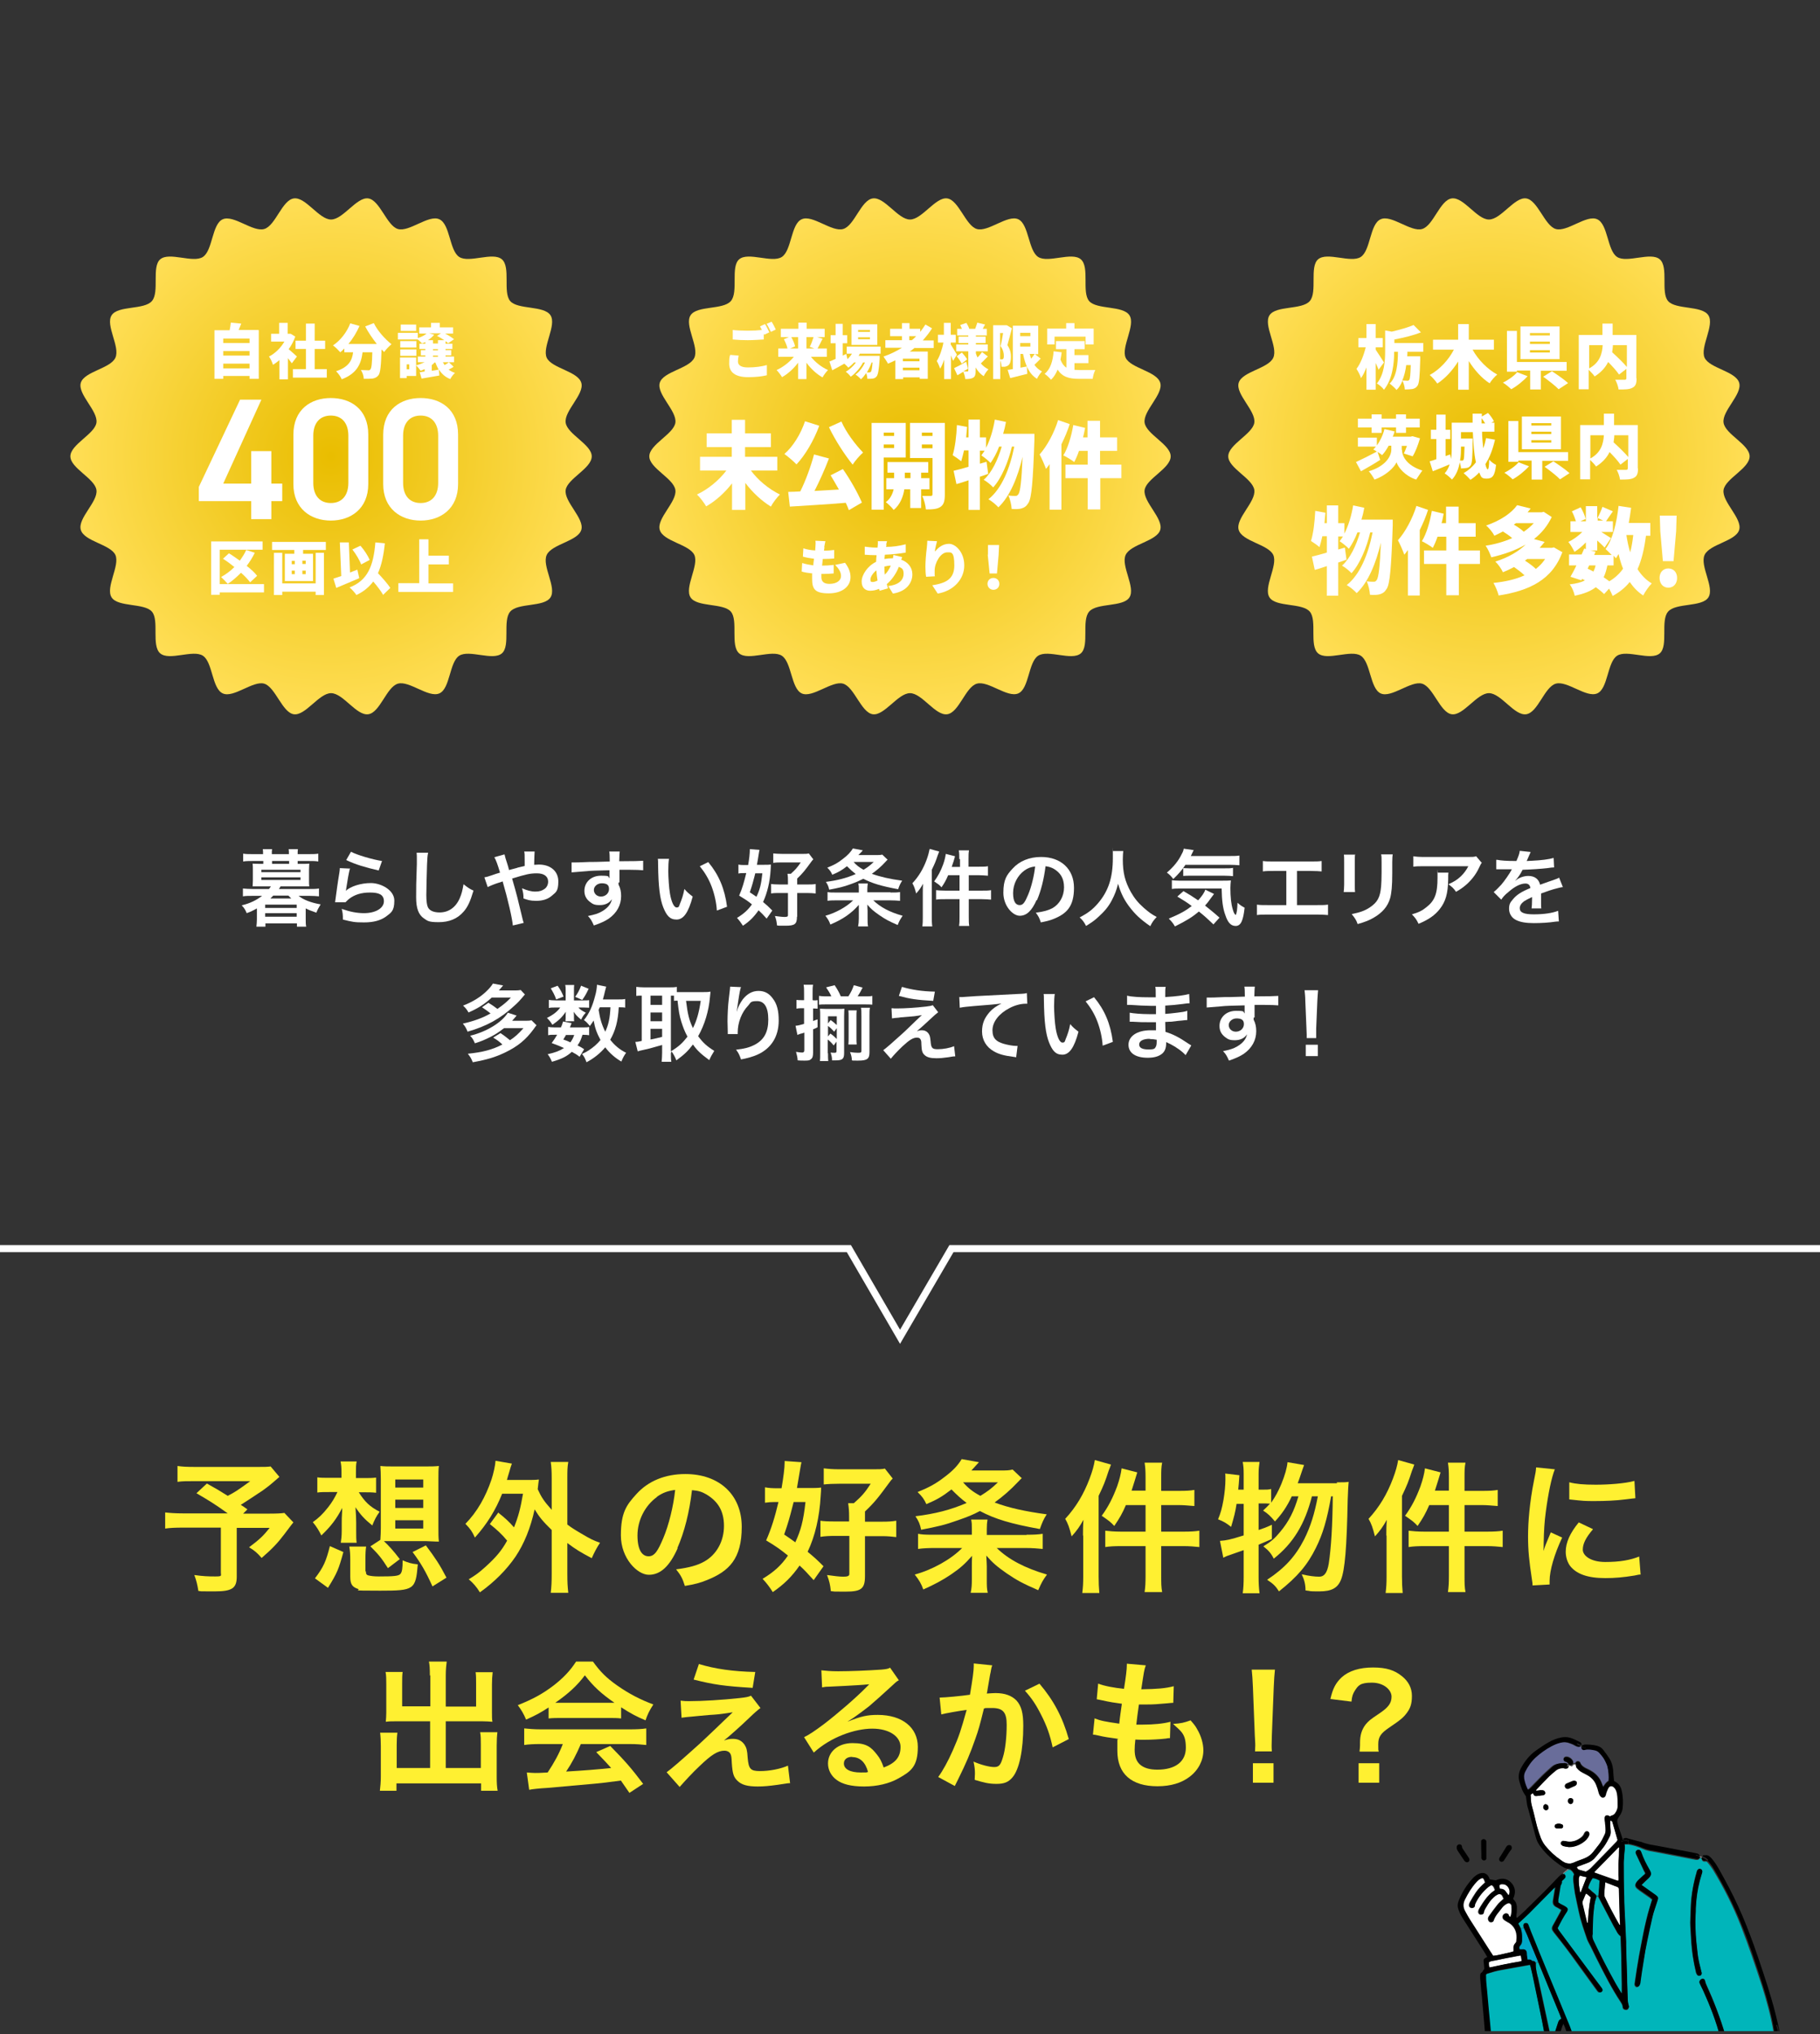 <?xml version="1.0" encoding="UTF-8"?>
<svg id="_レイヤー_1" data-name="レイヤー_1" xmlns="http://www.w3.org/2000/svg" version="1.1" xmlns:xlink="http://www.w3.org/1999/xlink" viewBox="0 0 768 858">
  <rect x="0" y="0" width="768" height="858" fill="#333333" stroke="none"/>
  <!-- Generator: Adobe Illustrator 29.4.0, SVG Export Plug-In . SVG Version: 2.1.0 Build 152)  -->
  <defs>
    <style>
      .st0 {
        fill: #00b5ba;
      }

      .st1 {
        fill: url(#_名称未設定グラデーション_1311);
      }

      .st2 {
        fill: #fff;
      }

      .st3, .st4 {
        fill: none;
      }

      .st5 {
        fill: #fff031;
      }

      .st6 {
        fill: #4d4d4d;
      }

      .st7 {
        fill: url(#_名称未設定グラデーション_3);
      }

      .st4 {
        stroke: #fff;
        stroke-miterlimit: 10;
        stroke-width: 3px;
      }

      .st8 {
        fill: #696d9a;
      }

      .st9 {
        fill: #a6a6a6;
      }

      .st10 {
        fill: url(#_名称未設定グラデーション_131);
      }

      .st11 {
        fill: #00a9c9;
      }

      .st12 {
        clip-path: url(#clippath);
      }
    </style>
    <clipPath id="clippath">
      <rect class="st3" x="613.3" y="724.4" width="138.8" height="132.4"/>
    </clipPath>
    <radialGradient id="_名称未設定グラデーション_131" data-name="名称未設定グラデーション 131" cx="628.3" cy="192.5" fx="628.3" fy="192.5" r="109.5" gradientUnits="userSpaceOnUse">
      <stop offset="0" stop-color="#e9bd00"/>
      <stop offset="1" stop-color="#ffde55"/>
    </radialGradient>
    <radialGradient id="_名称未設定グラデーション_1311" data-name="名称未設定グラデーション 131" cx="384" fx="384" xlink:href="#_名称未設定グラデーション_131"/>
    <radialGradient id="_名称未設定グラデーション_3" data-name="名称未設定グラデーション 3" cx="139.7" cy="192.5" fx="139.7" fy="192.5" r="109.5" gradientUnits="userSpaceOnUse">
      <stop offset="0" stop-color="#e9bd00"/>
      <stop offset="1" stop-color="#ffde55"/>
    </radialGradient>
  </defs>
  <g class="st12">
    <g>
      <path class="st2" d="M641.6,824.9c.4.7.3,1.5.5,2.3-.3.1-.5.3-.8.3-4.2.7-8.5,1.6-12.7,2.5,0,0,0,0-.2,0-.2-.7-.2-1.4-.2-2.2.7-.5,1.5-.6,2.3-.7,3.2-.7,6.4-1.3,9.6-1.9.5,0,.9-.1,1.4-.2Z"/>
      <path class="st11" d="M643.3,813.8c.3.8.7,1.6,1.1,2.4.6,1.5,1.2,3,1.8,4.4,1,2.3,1.9,4.7,2.9,7l-1,.4c-.2-.5-.6-.8-1.2-.8-.2,0-.4,0-.6,0,0,0,0,0,0,0-.3-.1-.6-.3-.9-.4-.3,0-.6,0-1,0,0-.9-.2-1.7-.3-2.6,0-1.1-.6-1.9-2-1.7-.3,0-.6,0-1,0-.2-.6-.3-1.1.2-1.6.5-.6.7-1.3.8-2.1,0-.6,0-1.2,0-1.8,0-1.2-.2-2.3-.6-3.4l1.6-.2c0,.2.1.3.2.5Z"/>
      <path class="st0" d="M648.9,833.9c-.4-1.8-.9-3.5-.8-5.4,0-.1,0-.3,0-.4l1-.4c3.1,7.5,6.2,14.9,9.2,22.4.2.5.4,1,.6,1.6-.8.3-1.2.8-1.4,1.5-.8,2.6-1.6,5.2-2.5,7.8,0,0,0,.2,0,.2h-.5c0-.2,0-.3,0-.3,0-.6,0-1.1-.1-1.7-.2-1-.4-2-.6-3-1.6-7.4-3.2-14.8-4.8-22.3Z"/>
      <path class="st0" d="M654.8,861.6c-1.8,1.6-4.3,2.2-6.6,2.5-2.9.4-5.9.2-8.8.2-2.4,0-4.7.1-7.1-.2-1.7-.3-3.6-.9-4.1-2.6.3,0,.6-.1.9-.4.3-.3.3-.7.2-1.1-.1-.7-.2-1.4-.3-2.1-.1-1.1-.2-2.1-.3-3.2-.2-2.4-.5-4.8-.7-7.3-.3-2.6-.5-5.2-.7-7.8-.2-1.8-.3-3.6-.4-5.5,0-1.2,0-1.3,1.1-1.6,1.6-.5,3.2-1,4.9-1.3,4.2-.8,8.5-1.5,12.8-2.3.1.4.2.6.3.9.5,2.1,1,4.2,1.4,6.3.9,4.5,1.9,9,2.8,13.5.7,3.6,1.4,7.3,2.1,10.9,0,.2.1.5.2.7.2.5.7.7,1.1.6.4,0,.7-.4.8-.8h.5c0,.3,0,.5,0,.6Z"/>
      <path class="st0" d="M719.5,835.7c-.1-1-1.1-1.3-1.9-.6-.4.4-.6.9-.4,1.4,0,.3.3.6.4.9.4.8.9,1.7,1.2,2.5,2.9,6.4,5.4,13,7.2,19.8,0,.3.1.6.3.8.2.5.8.7,1.3.6.5-.1.8-.6.8-1.2,0,0,0-.2,0-.3-.1-.5-.2-1-.4-1.5-2.2-7.1-4.8-14.1-7.9-20.8-.2-.5-.4-1-.5-1.6ZM716.1,833c.2.4.8.5,1.2.4.4-.2.7-.6.7-1.1,0-.3-.1-.5-.2-.8-.6-2.4-1.3-4.7-1.5-7.1-.2-1.8-.4-3.6-.6-5.5-.4-3.7-.5-7.4-.3-11.1,0-1,0-2,.1-3,.2-3.9.6-7.8,1.7-11.5.3-1.1.7-2.2,1-3.4.2-.7,0-1.3-.7-1.5-.5-.2-1.1,0-1.4.7-.1.2-.2.4-.2.7-1.3,4.4-2.1,8.8-2.4,13.4-.1,2.4-.2,4.8-.3,7.8,0,1.5.2,3.6.3,5.7.2,3.7.5,7.3,1.2,10.9.3,1.4.6,2.8.9,4.3,0,.4.3.8.5,1.2ZM692.2,780.8c-.3-.5-.9-.6-1.4-.3-.5.3-.7.8-.6,1.3,0,.2.2.3.2.5,1.2,2.5,2.3,4.9,3.5,7.4.1.2.2.5.3.9-.4.3-.8.7-1.2,1-.7.6-1.3,1.2-1.9,1.8-.3.3-.6.6-.8,1-.5.8-.4,1.6.4,2.3.3.3.7.5,1,.8,1.4,1,2.8,2,4.3,3,.4.3.7.6,1.1.9-.4,1.2-.7,2.4-1.1,3.5-2,6.7-3.2,13.7-4.5,20.6-.6,3.4-1.1,6.7-1.6,10.1,0,.5-.2,1-.2,1.5,0,.6.4,1.1.9,1.2.5,0,1-.3,1.2-.8.1-.4.2-.9.3-1.4.4-2.9.8-5.7,1.3-8.6.5-2.8,1-5.6,1.5-8.4.7-3.4,1.4-6.8,2.2-10.1.6-2.3,1.4-4.6,2.1-6.8.5-1.4.4-1.7-.8-2.6-.8-.6-1.6-1.1-2.4-1.7-1.1-.8-2.2-1.6-3.5-2.5.4-.5.7-.8,1.1-1.1.6-.6,1.2-1.1,1.7-1.6,1.5-1.4,1.5-2,.6-3.7-1.4-2.4-2.5-4.8-3.5-7.4,0-.2-.2-.4-.3-.6ZM643.6,811.2c-.6.1-.9.6-.8,1.3,0,.3.1.6.2.8l-1.6.2c-.2-.5-.4-.9-.7-1.4-.1-.2-.2-.4-.3-.6.4-.4.7-.7,1.1-1,1.6-1.5,3.2-3,4.8-4.6,3-3.1,6.1-6.1,9.1-9.2.2-.2.4-.2.7-.5-.2,1.2-.3,2.1-.5,3.1-.1.8-.3,1.7-.4,2.5-.2,1.2.2,2.1,1.4,2.7.4.2.8.4,1.1.6.3.2.6.4,1,.6-.1.3-.2.5-.3.7-.9,1.7-1.9,3.4-2.8,5.1-.2.4-.4.7-.6,1.1-.3.7-.3,1.4.2,2,.1.2.3.4.4.6,3.4,4.2,6.6,8.4,9.7,12.8,2.7,3.8,5.5,7.5,8.2,11.3.2.3.5.7.8,1,.3.3,1,.2,1.3,0,.3-.2.5-.7.3-1.1-.1-.3-.3-.6-.5-.8-.6-.8-1.2-1.6-1.8-2.4-5.4-7.3-10.8-14.5-16.2-21.8-.2-.2-.3-.5-.4-.7,1.2-2.4,2.4-4.7,3.9-6.9.7-1,.6-1.6-.5-2.2-.7-.4-1.5-.8-2.2-1.2-.3-.2-.6-.4-.9-.6,0-.4,0-.8,0-1.2.3-1.8.6-3.6.9-5.4,0-.3.1-.7.3-.9.4-.5.4-1,.3-1.5.5-.5,1-.9,1.4-1.4.3-.3.2-.7,0-1.1-.2-.2-.3-.4-.6-.5.7-.7,1.5-1.3,2.4-1.9.1,0,.3,0,.4,0,.9.5,1.4,1.2,1.8,2.1-.5.9-.4,2-.3,3,.2,1.7.4,3.5.7,5.2.5,2.5,1,5,1.6,7.6.8,4,2.2,7.8,3.5,11.6.4,1.1,1,2,1.5,3,.8,1.6,1.6,3.3,2.4,4.9,3.2,6.3,6.4,12.7,10.3,18.6.4.6.8,1.3.8,2.1,0,.1,0,.3.1.4.2.5.9.8,1.6.7.6-.1.9-.7.9-1.3,0-.2-.1-.5-.2-.7-.1-.6-.3-1.2-.3-1.8-.1-3.5-.2-6.9-.3-10.4-.1-4.3-.2-8.6-.4-12.9,0-.5,0-.9,0-1.4-.1-2.9-.3-5.8-.4-8.7-.1-3.4-.3-6.8-.4-10.3-.1-4.8-.2-9.6-.2-14.4,0-1.1.2-2.2.2-3.4,0-1.5.5-2.9.1-4.5.5,0,.9,0,1.4,0,0,0,.2,0,.3,0,2,.3,4,.9,5.9,1.8.9.4,1.8.7,2.8.9,1.1.2,2.2.4,3.3.6,5.5,1.1,11,2.1,16.6,3.2.1,0,.3,0,.4,0,.5,0,1-.3,1.1-.7,0,0,0-.1,0-.2.3.1.6.2.9.3,0,0,0,.2,0,.3,0,.5.6,1.1,1.1,1,.3,0,.5,0,.9,0,0,0,0,0,.1,0,0,0,0,0,0,0,0,0,0,0,0,0,1,1.1,1.8,2.2,2.6,3.4,4.6,7.6,8.6,15.5,11.8,23.7,3.3,8.5,6.2,17.1,9,25.7,2,6.3,3.7,12.7,4.8,19.2,0,.2.1.5.2.7.3.6.8.8,1.4.7.1,0,.2,0,.3-.1,0,.1,0,.2,0,.4,0,.7.1,1.5-.3,2.2-.3.5-1.5.6-2,.7-1.6.2-3.2.2-4.8.2-1.2,0-2.4.2-3.6.3-1.5.1-2.9.2-4.4.2-11.3.5-22.7.1-34,1.3-4.4.5-8.9.7-13.3.7-5.8,0-11.6,0-17.4-.7-1.8-.2-3.5-.5-5.2-1.1-.6-.2-1.3-.5-1.8-1,0,0,0,0,0,0,.4-.2.8-.7.7-1.1,0-.4-.2-.7-.3-1.1-.6-1.6-1.1-3.2-1.7-4.7-3-7.3-6-14.5-9-21.8-2.5-6-4.9-12-7.3-17.9-.4-1-.7-1.9-1.1-2.9-.3-.6-.7-.9-1.3-.8Z"/>
      <path class="st8" d="M659.9,743.8c-1.9,0-3.8.2-5.3,1.5-1.3,1.2-2.6,2.3-3.8,3.5-1.7,1.7-3.3,3.4-5,5.1-.4.4-.8.9-1.5,1.1-.6-1.2-1.1-2.4-1.4-3.7-.3-1.3-.4-2.6.2-3.9,1.1-2.3,2.5-4.4,4.5-6.1,2-1.8,4.2-3.3,6.5-4.6,1.3-.7,2.6-1.2,4.1-1.6,1.2-.3,2.3-.3,3.5.1.9.3,1.8.6,2.6,1.1.4.2.7.4,1.1.5.5.2.9,0,1.2-.3.2,0,.5.2.7.2,0,0,0,.2,0,.3.1.6.7,1,1.4.9,1.5-.4,3,0,4.4.2.7.2,1.4.6,1.9,1.2.9,1.1,1.8,2.2,2.4,3.4.4.8.8,1.7,1,2.6.4,1.9.5,3.8.4,5.8-1,.5-1.6,1.4-2.3,2.5-.2-.6-.5-1-.6-1.5-.9-2.5-2.7-4.3-5-5.5-.6-.3-1.2-.6-1.8-.9-.9-.5-1.8-1.1-2.2-2.1,0-.2-.2-.3-.3-.5-.3-.3-.8-.4-1.2-.2-.3.1-.6.5-.6.8-.4-.2-.8,0-1.2.2.2-.3.3-.7.2-1-.4-1.1-1.7-2-2.8-2-.6,0-1,.3-1.2.8-.1.4.1.9.6,1.1,0,0,.2,0,.3.1.5.1.9.4,1.2.9,0,.1.2.2.3.3.3.2.8.2,1.1,0-.1.1-.2.2-.3.4-.6-.3-1.3-.4-2-.6,0,0,0,0-.1,0-.3-.2-.6-.3-1-.3Z"/>
      <path class="st2" d="M637,797.8c0,.6,0,1-.4,1.8-.5-.6-.9-1.3-1.4-1.9-.6-.6-1.3-.8-2.2-.8-.1-.6-.3-1.1-.3-1.4.3-.5.7-.6,1.1-.6.7,0,1.3,0,1.9.5.8.6,1.3,1.5,1.4,2.5Z"/>
      <path class="st2" d="M636.6,811.1c2.4,1.5,3.4,3.7,3.3,6.4,0,.4-.1.8-.1,1.3,0,.3-.2.6-.4.9-.7.7-.9,1.5-.8,2.5,0,.3,0,.6,0,1-1.4.5-2.9.7-4.4,1.1-1.5.3-2.9.7-4.4.8-.4-.6-.7-1.1-1.1-1.7-2.9-4.5-5.8-9.1-8.7-13.6-.7-1.1-1.3-2.2-1.9-3.3-1-1.7-1.1-3.3-.2-5.1,1.3-2.6,2.7-5,4.7-7.2.6-.7,1.2-1.3,2.1-1.7.8-.4,1.2-.2,1.5.6.1.3.2.6.4,1-1.5,1.3-2.8,2.6-3.9,4.2-.9,1.3-1.7,2.7-2.5,4.1-.2.4-.4.9-.4,1.3,0,.5.3.9.7,1.1.4.2.8.1,1.2-.1.3-.2.5-.5.4-.8,0-.6.2-1,.5-1.4,1.3-2.5,3.1-4.6,5.2-6.4.4-.4.9-.6,1.4-.9,1,.4,1.2,1.3,1.5,2.1-.2.2-.4.4-.6.5-1,.7-1.8,1.5-2.6,2.4-1.3,1.6-2.4,3.3-3.4,5-.2.4-.4.8-.4,1.3,0,.7.5,1.2,1.1,1.2.5,0,1-.3,1.1-1,0-.5.3-.9.5-1.3.8-1.3,1.6-2.7,2.6-3.9.7-.8,1.4-1.5,2.3-2,.3-.2.6-.3.9-.4.7-.2,1.2,0,1.6.6.2.4.4.8.6,1.3-.3.2-.5.4-.7.6-.6.6-1.4,1.2-1.9,1.9-1.2,1.5-2.4,3.1-3.5,4.7-.2.2-.3.5-.4.7-.2.6,0,1.2.4,1.7.5.5,1.4.4,1.7-.3.7-2.2,2.3-3.8,3.7-5.6.6-.7,1.3-1.3,2.2-1.7.8-.4,1.5,0,1.8.8,0,0,0,.2,0,.3.1,1.5.2,3.1-.5,4.6-.2,0-.4,0-.5-.2-.1-.2-.2-.4-.3-.6-.4-.9-1.4-.9-2-.3-.5.5-.6,1.4-.1,2,.2.2.5.5.7.6.5.3,1,.6,1.5.9Z"/>
      <path class="st2" d="M669.5,791.9c-.8,2.1-1.6,4.2-2.4,6.2,0,0-.1.1-.3.2-.3-1.9-.7-3.8-.6-5.7,0-.4.2-.9.4-1.5,1.1.3,2,.5,2.9.7Z"/>
      <path class="st2" d="M671.2,800.3c-.7,3.6-1,7.2-1.2,10.8-.4,0-.4-.1-.5-.3-.6-2.6-1.3-5.3-1.9-7.9,0-.2,0-.5,0-.7.4-1,.8-2.1,1.3-3.1,0-.1.1-.2.2-.3.2,0,.3,0,.4.1.5.4,1.1.9,1.6,1.4Z"/>
      <path class="st2" d="M683.2,811.8c-2.1-3.6-4.1-7.4-5.9-11.2-.3-.6-.4-1.2-.4-1.9.2-1.5.3-3,.4-4.7,1.9.7,3.6,1.4,5.2,2,.4.2.6.4.6.9,0,.1,0,.3,0,.4.1,3.4.2,6.8.3,10.1,0,.8,0,1.6.1,2.4,0,.7,0,1.5.1,2.2-.3.1-.4,0-.5-.2Z"/>
      <path class="st2" d="M682.8,779.4c0,0,.2,0,.2-.1,0,0,0,0,.2,0,0,.8-.1,1.5-.1,2.3,0,.8,0,1.6-.1,2.4,0,.8-.1,1.6-.1,2.4,0,.7,0,1.5,0,2.2,0,.8,0,1.6,0,2.4,0,.8.1,1.6,0,2.4-.2,0-.4,0-.6,0-3.2-1.1-6.4-2.3-9.6-3.4,0-.1,0-.2,0-.2,0,0,0,0,0-.1,3-3.1,6-6.2,9-9.2.3-.3.7-.7,1-1Z"/>
      <path class="st2" d="M669.2,789.5c-.9-.2-1.8-.5-2.8-.8-.6-.2-.6-.2-1.1-1.1.2-.1.5-.3.7-.4,1.2-.4,2.4-.9,3.5-1.3,1.5-.6,2.8-1.5,3.8-2.7,1.2-1.5,2.4-2.9,3.5-4.4.9-1.3,1.6-2.6,2.3-4,.4-.7.6-1.5.5-2.3,0-1.1-.1-2.2-.2-3.4,0-.4,0-.8,0-1.2.6,0,.9.2,1,.6.7,2.5,1.5,5,2.2,7.6,0,.1-.2.3-.3.4,0,.1-.2.3-.3.4-3.3,3.4-6.6,6.9-10,10.3-.8.9-1.7,1.7-2.9,2.3Z"/>
      <path class="st2" d="M657.7,771.3h0c.4,0,.7,0,1.1,0,.4,0,.6-.3.7-.6.1-.4,0-.8-.4-1-.8-.4-1.7-.5-2.6-.1-.4.2-.5.5-.5.9,0,.4.4.8.8.8.3,0,.6,0,.8,0ZM650.3,755.1c-.6,0-1.1.2-1.7.2-.3,0-.5,0-.9,0,.1-.2.2-.4.3-.5,1.8-1.8,3.5-3.7,5.3-5.5.9-.9,2-1.7,3-2.6.8-.7,1.8-1,2.9-.9.4,0,.7.1,1.1.2.5,0,.8,0,1.1-.5.2-.3.2-.7,0-1.1.6.2,1.1.2,1.6.5,0,0,.2,0,.2,0,.5-.7,1-1.1,1.6-.7,0,.3.2.6.3.8.7,1.2,1.7,2,2.9,2.6.7.4,1.4.7,2.1,1.1,1.1.6,2,1.5,2.8,2.5.7.9,1,2,1.4,3.1.2.6.3,1.2.5,1.8.2.7.5,1.2,1,1.7.7.6,1.5.4,1.8-.4.2-.4.2-.8.3-1.2.3-.7.5-1.5,1-2.2.5-.9,1.5-1,2.3-.2.3.3.5.6.7.9.2.6.5,1.1.6,1.7.3,1.7.4,3.4.3,5.2,0,.8-.2,1.6-.6,2.3-.5.9-1.1,1.7-2.1,1.9-.2,0-.4.2-.7.4-.1,0-.2-.1-.3-.2-1.1-.6-1.9-.2-1.9,1,0,.8.2,1.6.2,2.4,0,.9.2,1.8.2,2.7,0,.5,0,1.1-.3,1.5-.7,1.5-1.4,3-2.4,4.3-.8,1.1-1.7,2.1-2.5,3.2-1,1.3-2.3,2.2-3.8,2.8-1.5.6-3.1,1.1-4.6,1.8-.6.2-1.1.4-1.7.4-1.1,0-2.1-.3-3.1-1-.2-.2-.5-.3-.7-.5-2.5-1.7-4.6-3.7-6.5-6-.8-1-1.4-2.1-1.9-3.3-.6-1.6-1.2-3.3-1.6-4.9-.7-2.7-1.3-5.4-2-8-.4-1.3-.6-2.6-.6-4,0-.4,0-.8-.1-1.3.3-.2.6-.5.9-.7,0,0,.2.1.2.2.5,1,.7,1.1,1.7,1,.7-.1,1.5-.2,2.2-.3.1,0,.3,0,.4,0,.4-.1.7-.5.8-.9,0-.5-.2-1-.7-1.1-.3-.1-.6-.2-1-.1ZM670.7,773.7c0-.5-.2-1-.8-1.2-.4-.2-.9,0-1.2.4-.1.2-.2.3-.3.5-.3.8-.9,1.4-1.6,1.9-1.9,1.4-4,1.9-6.4,1.3-.3,0-.6-.1-.8-.1-.5,0-.8.3-1,.7-.2.4,0,.9.3,1.1.2.2.5.3.7.4.8.2,1.6.3,2.3.4,2.8,0,5.5-1.4,7.2-3.1.5-.5,1-1.1,1.2-1.9,0-.2.1-.4.1-.5ZM665,753c.4-.3.5-.8.3-1.3-.1-.4-.6-.6-1.1-.6-.1,0-.4,0-.6.1-.9.4-1.7.7-2.6,1.1-.1,0-.2.1-.3.2-.3.3-.5.6-.4,1,0,.5.4.7.8.9.2,0,.5,0,.7,0,1-.4,2-.8,2.9-1.3,0,0,.2,0,.2-.2ZM662.8,761c.6,0,1.1-.7,1.1-1.4,0-.7-.6-1.1-1.2-1.1-.7,0-1.1.6-1.1,1.2,0,.7.6,1.3,1.2,1.3ZM653.5,762.5c0-.7-.5-1.3-1.1-1.3-.6,0-1.1.5-1.1,1.2,0,.7.5,1.3,1.1,1.3.6,0,1.1-.5,1.1-1.1Z"/>
      <path class="st0" d="M673.7,799.9c0-.4-.3-.7-.6-1-.4-.3-.7-.6-1.1-.9-.6-.5-1.2-1.1-1.8-1.6.2-1.2,1-2.9,1.9-4.2,1.1,0,2,.5,3,1,0,1-.1,1.9-.2,2.8,0,1.1-.2,2.2-.3,3.4,0,.1,0,.2,0,.3h-.8Z"/>
      <path class="st0" d="M672.4,807.3c.2-2.2.3-4.5,1.1-6.6,0-.3.1-.5.1-.7h.8c0,.3.2.6.4.9,1.6,3,3.1,6,4.7,9,.8,1.5,1.6,3.1,2.5,4.6.5.9,1,1.7,1.8,2.3.3,3.6.7,22.7.5,24-.3,0-.4-.2-.5-.4-.7-1.2-1.5-2.3-2.1-3.5-3.3-5.9-6.4-11.9-9.3-18-.5-1-.7-1.9-.5-3,.1-.4,0-.9,0-1.4.1-2.4.1-4.8.3-7.2Z"/>
      <path d="M728.4,859.9c0,.6-.3,1-.8,1.2-.5.1-1-.1-1.3-.6-.1-.3-.2-.5-.3-.8-1.7-6.8-4.3-13.4-7.2-19.8-.4-.9-.8-1.7-1.2-2.5-.1-.3-.3-.6-.4-.9-.2-.5,0-1,.4-1.4.8-.7,1.8-.4,1.9.6,0,.6.3,1.1.5,1.6,3.1,6.8,5.8,13.7,7.9,20.8.2.5.3,1,.4,1.5,0,0,0,.2,0,.3Z"/>
      <path class="st9" d="M720.1,784.9s0,0,.1.1c0,0,0,0,0,0,0,0,0,0-.1,0,0,0,0,0,0,0Z"/>
      <path d="M719,782.7c1-.3,1.9-.1,2.6.6.3.2.5.5.8.8,1,1.2,1.9,2.5,2.7,3.9,3,5.3,5.9,10.7,8.4,16.2,2.5,5.4,4.6,10.9,6.6,16.4,2.6,7.5,5.2,15,7.4,22.6,1.3,4.4,2.4,8.8,3.3,13.2,0,.3.1.5.2.8,0,.3,0,.5-.2.7-.2-1.2-.6-2.4-.9-3.6,0-.2-.4-.1-.3,0,.3,1.3.8,2.5,1,3.8,0,0-.2.1-.3.1-.6.2-1.1-.1-1.4-.7,0-.2-.2-.4-.2-.7-1.1-6.5-2.8-12.9-4.8-19.2-2.8-8.7-5.6-17.3-9-25.7-3.3-8.3-7.3-16.1-11.8-23.7-.7-1.2-1.6-2.3-2.6-3.4.2,0,.3-.1.2-.3-.7-.7-1.5-1.1-2.3-1.4.1-.3.4-.5.8-.7Z"/>
      <path d="M720.3,785.1s0,0-.1-.1c0,0,0,0,0,0-.6-.6-1.3-.9-2-1.2,0-.1,0-.2,0-.3.8.3,1.6.7,2.3,1.4.1.1,0,.3-.2.3,0,0,0,0,0,0Z"/>
      <path d="M718.1,784c0,0,0-.2,0-.3.7.3,1.4.7,2,1.2-.4,0-.6,0-.9,0-.6,0-1.1-.5-1.1-1Z"/>
      <path class="st9" d="M718.1,783.7c-.3-.1-.6-.2-.9-.3,0-.1,0-.2,0-.4.3.1.6.2.9.3,0,.1,0,.2,0,.3Z"/>
      <path d="M715.5,782.8c-.2,0-.1-.4,0-.3.5.2,1.1.4,1.6.6,0,.1,0,.2,0,.4-.6-.2-1.1-.4-1.7-.6Z"/>
      <path d="M713.3,811c.1-3,.2-5.4.3-7.8.3-4.6,1.1-9,2.4-13.4,0-.2.1-.5.2-.7.3-.6.9-.9,1.4-.7.6.2.9.8.7,1.5-.3,1.1-.7,2.2-1,3.4-1,3.8-1.5,7.6-1.7,11.5,0,1,0,2-.1,3-.2,3.7,0,7.4.3,11.1.2,1.8.4,3.6.6,5.5.3,2.4.9,4.8,1.5,7.1,0,.3.2.5.2.8,0,.5-.2,1-.7,1.1-.5.2-1,0-1.2-.4-.2-.4-.4-.8-.5-1.2-.3-1.4-.7-2.8-.9-4.3-.7-3.6-1-7.2-1.2-10.9-.1-2.1-.2-4.2-.3-5.7Z"/>
      <path d="M694,789.6c-1.2-2.5-2.3-4.9-3.5-7.4,0-.2-.2-.3-.2-.5-.2-.5,0-1,.6-1.3.5-.3,1-.1,1.4.3.1.2.2.4.3.6.9,2.6,2.1,5,3.5,7.4.9,1.6.9,2.3-.6,3.7-.6.5-1.2,1.1-1.7,1.6-.3.3-.6.7-1.1,1.1,1.3.9,2.4,1.7,3.5,2.5.8.6,1.6,1.1,2.4,1.7,1.2.9,1.3,1.2.8,2.6-.7,2.3-1.6,4.5-2.1,6.8-.8,3.4-1.5,6.8-2.2,10.1-.6,2.8-1.1,5.6-1.5,8.4-.5,2.9-.9,5.7-1.3,8.6,0,.5-.1.9-.3,1.4-.2.5-.7.9-1.2.8-.5,0-1-.6-.9-1.2,0-.5.1-1,.2-1.5.5-3.4,1-6.8,1.6-10.1,1.3-6.9,2.5-13.8,4.5-20.6.3-1.2.7-2.3,1.1-3.5-.4-.3-.8-.6-1.1-.9-1.4-1-2.8-2-4.3-3-.3-.2-.7-.5-1-.8-.7-.6-.9-1.4-.4-2.3.2-.4.5-.7.8-1,.6-.6,1.3-1.2,1.9-1.8.4-.3.8-.7,1.2-1-.1-.4-.2-.7-.3-.9Z"/>
      <path d="M683.7,812c0-.7,0-1.4-.1-2.2,0-.8-.1-1.6-.1-2.4-.1-3.4-.2-6.8-.3-10.1,0-.1,0-.3,0-.4,0-.4-.2-.7-.6-.9-1.7-.6-3.3-1.3-5.2-2-.2,1.7-.3,3.2-.4,4.7,0,.7,0,1.3.4,1.9,1.8,3.8,3.8,7.5,5.9,11.2,0,.1.2.3.5.2ZM677.1,767.1c0-1.2.7-1.6,1.9-1,0,0,.2,0,.3.2l.2,1.7c0,.4,0,.8,0,1.2,0,1.1.1,2.2.2,3.4,0,.8-.1,1.6-.5,2.3-.7,1.4-1.4,2.7-2.3,4-1.1,1.5-2.3,3-3.5,4.4-1,1.3-2.3,2.2-3.8,2.7-1.2.4-2.4.9-3.5,1.3-.2,0-.5.2-.7.4.5.9.5.9,1.1,1.1.9.3,1.9.5,2.8.8,1.2-.6,2.1-1.5,2.9-2.3,3.3-3.4,6.7-6.8,10-10.3.1-.1.2-.2.3-.4h1.7c0,.3.1.4.3.3.7-.5,1.5-.6,2.3-.2,0,0,0,0,.1,0v1.1c-.5,0-.9,0-1.4,0,.4,1.6,0,3-.1,4.5,0,1.1-.2,2.2-.2,3.4,0,4.8,0,9.6.2,14.4,0,3.4.2,6.8.4,10.3.1,2.9.3,5.8.4,8.7,0,.5,0,.9,0,1.4.1,4.3.2,8.6.4,12.9,0,3.5.2,6.9.3,10.4,0,.6.2,1.2.3,1.8,0,.2.1.4.2.7,0,.6-.3,1.1-.9,1.3-.6.2-1.3-.1-1.6-.7,0-.1-.1-.3-.1-.4,0-.8-.4-1.4-.8-2.1-4-5.9-7.1-12.2-10.3-18.6-.8-1.6-1.6-3.3-2.4-4.9-.5-1-1.1-2-1.5-3-1.3-3.8-2.6-7.6-3.5-11.6-.5-2.5-1.1-5-1.6-7.6-.3-1.7-.5-3.4-.7-5.2-.1-1-.1-2.1.3-3-.4-.9-.9-1.6-1.8-2.1-.1,0-.3,0-.4,0,.1,0,.2-.2.3-.2.1-.1,0-.3,0-.3l-.2-1.7c.5,0,1.1-.2,1.7-.4,1.5-.7,3.1-1.2,4.6-1.8,1.5-.6,2.8-1.5,3.8-2.8.8-1.1,1.7-2.1,2.5-3.2,1-1.3,1.7-2.8,2.4-4.3.2-.5.3-1,.3-1.5,0-.9,0-1.8-.2-2.7,0-.8-.2-1.6-.2-2.4ZM684.4,840.7c.1-1.3-.3-20.4-.5-24-.9-.6-1.4-1.4-1.8-2.3-.9-1.5-1.7-3-2.5-4.6-1.6-3-3.1-6-4.7-9-.2-.3-.3-.6-.4-1,0-.1,0-.2,0-.3.1-1.1.2-2.2.3-3.4,0-.9.1-1.9.2-2.8-1-.5-1.9-1-3-1-.9,1.3-1.7,3-1.9,4.2.6.5,1.2,1,1.8,1.6.4.3.7.6,1.1.9.4.3.6.6.6,1,0,.2,0,.5-.1.7-.8,2.1-.9,4.4-1.1,6.6-.2,2.4-.2,4.8-.3,7.2,0,.5,0,1,0,1.4-.3,1.1,0,2,.5,3,2.9,6.1,6,12.1,9.3,18,.7,1.2,1.4,2.3,2.1,3.5.1.2.2.4.5.4ZM683.2,781.6c0-.8.2-1.5.1-2.3-.1,0-.2,0-.2,0,0,0-.2,0-.2.1-.3.3-.7.6-1,1-3,3.1-6,6.2-9,9.2,0,0,0,0,0,.1,0,0,0,0,0,.2,3.2,1.1,6.4,2.3,9.6,3.4.2,0,.3,0,.6,0,.2-.8,0-1.6,0-2.4,0-.8,0-1.6,0-2.4,0-.7,0-1.5,0-2.2,0-.8,0-1.6.1-2.4,0-.8,0-1.6.1-2.4ZM670.1,811.1c.2-3.6.5-7.2,1.2-10.8-.5-.5-1.1-.9-1.6-1.4,0,0-.2,0-.4-.1,0,.1-.2.2-.2.3-.4,1-.9,2.1-1.3,3.1,0,.2,0,.5,0,.7.6,2.6,1.3,5.3,1.9,7.9,0,.2,0,.4.5.3ZM667.1,798.1c.8-2.1,1.6-4.1,2.4-6.2-.9-.2-1.8-.4-2.9-.7-.2.6-.4,1-.4,1.5,0,1.9.2,3.8.6,5.7.1-.1.2-.2.3-.2Z"/>
      <path d="M685,776.2c.6-.2,1.3-.2,1.9.1.2,0,0,.3,0,.3,0,0,0,0-.1,0-.8-.4-1.6-.2-2.3.2-.1,0-.3,0-.3-.2s0-.1,0-.1c.2-.2.5-.3.8-.4Z"/>
      <path d="M686.9,776.3c-.6-.3-1.3-.3-1.9-.1v-.6c.3-.1.7-.3,1.1-.3.4,0,.7.2,1.1.3,1.6.4,3.3.9,4.9,1.3,0,0,.2,0,.3,0,2.5,1.1,5.2,1.4,7.9,1.9,4.2.8,8.4,1.6,12.6,2.4,1,.2,2,.4,3,.6.3,0,.6.2.9.4.3.2.5.5.5.8-.5-.2-1.1-.4-1.6-.6-.2,0-.3.2,0,.3.6.2,1.1.4,1.7.6,0,0,0,.1,0,.2-.2.4-.6.7-1.1.7-.1,0-.3,0-.4,0-5.5-1.1-11-2.1-16.6-3.2-1.1-.2-2.2-.4-3.3-.6-1-.2-1.9-.5-2.8-.9-1.9-.8-3.9-1.4-5.9-1.8,0,0-.2,0-.3,0v-1.1c.2,0,.3-.2.1-.3Z"/>
      <path d="M669.9,772.5c.5.2.8.7.8,1.2,0,.2,0,.4-.1.5-.2.7-.7,1.3-1.2,1.9-1.7,1.7-4.4,3.1-7.2,3.1-.8-.1-1.6-.2-2.3-.4-.3,0-.5-.2-.7-.4-.4-.3-.5-.8-.3-1.1.2-.4.5-.7,1-.7s.6,0,.8.1c2.3.6,4.4,0,6.4-1.3.7-.5,1.3-1.1,1.6-1.9,0-.2.1-.3.3-.5.3-.4.8-.6,1.2-.4Z"/>
      <path d="M669,737.4c-.5-.1-1.1-.3-1.6-.4,0-.1,0-.2,0-.3.5.2,1.1.3,1.6.4.2,0,.1.4,0,.3Z"/>
      <path class="st6" d="M667.4,736.6c0,.1,0,.2,0,.3-.2,0-.5-.1-.7-.2,0,0,.1-.2.2-.3.2,0,.4.1.6.2Z"/>
      <path d="M665.3,751.8c.2.4,0,1-.3,1.3,0,0-.1.1-.2.2-1,.4-2,.9-2.9,1.3-.2,0-.5,0-.7,0-.4-.1-.7-.4-.8-.9,0-.4.1-.7.4-1,.1,0,.2-.2.3-.2.9-.4,1.7-.8,2.6-1.1.2,0,.5-.1.6-.1.5,0,1,.2,1.1.6Z"/>
      <path d="M666.6,736.7c-.6-.2-1.1-.4-1.6-.7-.2-.1,0-.4.2-.3.5.3,1,.5,1.6.7,0,.1,0,.2-.2.3Z"/>
      <path d="M665.2,745.2c-.1-.3-.3-.5-.3-.8.1,0,.3.2.4.3.2.2.4,0,.2-.2-.2-.2-.5-.4-.7-.5,0-.3.3-.7.6-.8.4-.2.9,0,1.2.2.1.1.3.3.3.5.4,1,1.2,1.6,2.2,2.1.6.3,1.2.6,1.8.9,2.3,1.2,4.1,3,5,5.5.2.5.4.9.6,1.5.7-1,1.3-2,2.3-2.5.2-2,0-3.9-.4-5.8-.2-.9-.6-1.8-1-2.6-.6-1.3-1.5-2.4-2.4-3.4-.5-.6-1.1-1-1.9-1.2-1.5-.3-2.9-.6-4.4-.2-.7.2-1.3-.2-1.4-.9,0-.1,0-.2,0-.3.5.2,1.1.3,1.6.4.2,0,.3-.3,0-.3-.5-.1-1.1-.3-1.6-.4.1-.3.4-.5.7-.6.3,0,.5-.2.8-.2,1.7,0,3.4.1,5,.5,1.1.3,2,.8,2.7,1.7.9,1.2,1.9,2.5,2.7,3.8.9,1.4,1.3,3,1.5,4.6.1,1.6.2,3.2.4,4.8.2.1.4.2.7.4,1.4.8,2.2,2.1,2.5,3.6.6,2.5.7,5.1.4,7.7-.2,1.2-.7,2.2-1.4,3.2-.2.3-.4.6-.6,1-.3.5-.3,1-.2,1.6.5,2.3,1.5,4.5,2.2,6.9v.6c-.2,0-.4.2-.7.4,0,0,0,0,0,.1h-1.7c0-.3.2-.4.3-.5-.7-2.6-1.5-5.1-2.2-7.6-.1-.5-.5-.7-1-.6l-.2-1.7c.3-.2.5-.3.7-.4,1.1-.2,1.7-1,2.1-1.9.4-.7.6-1.5.6-2.3,0-1.7,0-3.5-.3-5.2-.1-.6-.3-1.2-.6-1.7-.1-.3-.4-.6-.7-.9-.7-.7-1.7-.7-2.3.2-.4.7-.7,1.4-1,2.2-.2.4-.2.8-.3,1.2-.3.8-1.2,1-1.8.4-.5-.4-.8-1-1-1.7-.2-.6-.3-1.2-.5-1.8-.4-1.1-.7-2.1-1.4-3.1-.7-1-1.7-1.9-2.8-2.5-.7-.4-1.4-.7-2.1-1.1-1.2-.6-2.2-1.5-2.9-2.6Z"/>
      <path d="M665.5,744.4c.2.2,0,.4-.2.2-.1-.1-.3-.2-.4-.3,0,0,0-.1,0-.2,0,0,0-.1,0-.2.2,0,.4.2.7.5Z"/>
      <path class="st9" d="M665.3,862.9c-.7-.3-1.5-.6-2-1.2.1,0,.3,0,.4,0,.5.5,1.3.8,1.8,1,1.7.6,3.5.9,5.2,1.1,5.7.7,11.6.8,17.4.7,4.5,0,8.9-.3,13.3-.7,11.3-1.2,22.6-.8,34-1.3,1.5,0,2.9-.1,4.4-.2,1.2,0,2.4-.3,3.6-.3,1.6,0,3.2,0,4.8-.2.5,0,1.7-.2,2-.7.4-.6.3-1.5.3-2.2,0-.1,0-.3,0-.4.1,0,.2-.2.3-.3,0,.2,0,.4,0,.7.1,1.2.1,2.5-1.2,2.9-1.6.5-3.3.5-5,.5-2.4,0-4.8.3-7.2.4-11.3.6-22.7.2-34,1.2-2.4.2-4.8.5-7.2.6-2.4.1-4.8.2-7.2.2-5.8.1-11.7.1-17.5-.6-2.1-.2-4.3-.5-6.3-1.3Z"/>
      <path d="M663.9,759.6c0,.7-.5,1.4-1.1,1.4-.6,0-1.2-.6-1.2-1.3,0-.6.5-1.2,1.1-1.2.7,0,1.2.4,1.2,1.1Z"/>
      <path d="M663.4,744.4c0,0,.2-.2.3-.2,0,0,0,0-.1.1,0,0-.1,0-.2.1Z"/>
      <path d="M663.3,860.6c0,.4.2.7.4.9-.1,0-.3,0-.4,0-.2-.3-.4-.6-.4-1,0-.2.3-.2.3,0Z"/>
      <path d="M661.9,744.1c-.3-.4-.7-.8-1.2-.9,0,0-.2,0-.3-.1-.5-.3-.7-.7-.6-1.1.1-.5.6-.8,1.2-.8,1.1,0,2.4.9,2.8,2,.1.3,0,.7-.2,1,0,0-.2.2-.3.2-.3.2-.8.2-1.1,0-.1,0-.2-.2-.3-.3Z"/>
      <path d="M661.6,788.5c.3-.2.5-.4.7-.5,0,0,0,0,0,0,.1,0,.2.2,0,.3-.1,0-.2.2-.3.2-.2,0-.4,0-.6,0Z"/>
      <path d="M647.8,755.4c.4,0,.6,0,.9,0,.6,0,1.1-.2,1.7-.2.3,0,.7,0,1,.1.4.2.7.7.7,1.1,0,.4-.4.8-.8.9-.1,0-.3,0-.4,0-.7.1-1.5.2-2.2.3-1,.1-1.2,0-1.7-1,0,0-.1-.1-.2-.2-.3.2-.6.5-.9.7,0,.4.1.8.1,1.3,0,1.4.2,2.7.6,4,.8,2.7,1.3,5.4,2,8,.5,1.7,1,3.3,1.6,4.9.5,1.2,1.1,2.3,1.9,3.3,1.9,2.3,4,4.3,6.5,6,.2.2.5.3.7.5,1,.7,2,1.1,3.1,1l.2,1.7s0,0,0,0c-.2.2-.5.4-.7.5-1.4,0-2.6-.8-3.7-1.6-3-2.1-5.7-4.5-7.9-7.4-1-1.3-1.8-2.6-2.2-4.2-1.1-4-2.1-8-3.2-11.9-.2-.6-.4-1.3-.5-1.9-.2-1.2-.3-2.3-.5-3.6-1.4-1.8-2.2-4.1-2.8-6.4-.5-1.9-.2-3.8.8-5.6,1.6-2.9,3.6-5.4,6.3-7.3,1.7-1.2,3.4-2.4,5.2-3.4,1.7-1,3.5-1.7,5.5-2.1,1.2-.2,2.3-.2,3.5.1,1.5.4,2.9,1.2,4.4,1.9.5.3.7.8.5,1.3,0,0,0,0,0,0-.6-.2-1.1-.4-1.6-.7-.2-.1-.4.2-.2.3.5.3,1,.5,1.6.7-.3.3-.7.5-1.2.3-.4-.1-.8-.3-1.1-.5-.8-.5-1.7-.8-2.6-1.1-1.2-.4-2.3-.4-3.5-.1-1.4.3-2.8.9-4.1,1.6-2.4,1.3-4.5,2.8-6.5,4.6-1.9,1.7-3.3,3.8-4.5,6.1-.6,1.2-.6,2.6-.2,3.9.3,1.3.8,2.5,1.4,3.7.7-.2,1-.7,1.5-1.1,1.7-1.7,3.3-3.5,5-5.1,1.2-1.2,2.6-2.3,3.8-3.5,1.5-1.4,3.3-1.6,5.3-1.5.4,0,.7,0,1,.3,0,0,0,0-.1.2,0,.3,0,.6-.2.8-.1.2.2.4.3.2.2-.2.2-.5.2-.8,0,0,.1,0,.2,0,.2.3.2.8,0,1.1-.2.4-.6.5-1.1.5-.4,0-.7-.2-1.1-.2-1.1,0-2.1.3-2.9.9-1,.8-2,1.7-3,2.6-1.8,1.8-3.5,3.6-5.3,5.5,0,0-.1.2-.3.5Z"/>
      <path class="st6" d="M663,745.1c-.5-.3-1.1-.4-1.6-.5,0,0,0-.2-.1-.2,0,0-.2-.2-.2-.2,0,0,0,0,.1,0,.6.3,1.3.3,2,.6.1-.1.2-.3.3-.4,0,0,.1,0,.2-.1,0,0,0,0,.1-.1.4-.3.7-.3,1.2-.2,0,0,0,.1,0,.2,0,0,0,.1,0,.2-.6-.3-1.1,0-1.6.7,0,0-.2.1-.2,0Z"/>
      <path d="M660.7,745.1c.2-.3.2-.5.2-.8,0,0,0-.1.1-.2,0,0,.2.1.2.2,0,0,.1.1.1.2,0,0-.1,0-.2,0,0,.3,0,.5-.2.8-.1.2-.4,0-.3-.2Z"/>
      <path class="st9" d="M662.1,788.5c-.8.6-1.7,1.2-2.4,1.9,0,0-.2,0-.3,0,0,0,0,0,0,0,.6-.7,1.4-1.3,2.2-1.9.2,0,.4,0,.6,0Z"/>
      <path d="M659.8,790.4c-.2.2-.3.3-.5.5-.1.2-.4,0-.2-.2,0-.1.2-.2.3-.3,0,0,0,0,0,0,.1,0,.2,0,.3,0Z"/>
      <path d="M657.7,771.2h0c-.3,0-.6,0-.8,0-.4,0-.8-.4-.8-.8,0-.4.1-.8.5-.9.9-.4,1.7-.3,2.6.1.3.1.5.6.4,1,0,.3-.3.6-.7.6-.4,0-.7,0-1.1,0Z"/>
      <path d="M656.1,860.1c.1-.2.4,0,.3.2-.4.7-1,1.3-1.6,1.8,0,0,0-.1,0-.2s0-.2,0-.3c.5-.4.9-.9,1.3-1.5Z"/>
      <path d="M655,860.9c.8-2.6,1.6-5.2,2.5-7.8.2-.7.6-1.3,1.4-1.5-.2-.6-.4-1.1-.6-1.6-3.1-7.5-6.2-14.9-9.2-22.4-1-2.3-1.9-4.7-2.9-7-.6-1.5-1.2-3-1.8-4.4-.3-.8-.7-1.6-1.1-2.4,0-.2-.1-.3-.2-.5-.1-.3-.2-.6-.2-.8-.1-.7.2-1.2.8-1.3.6-.1,1.1.1,1.3.8.4,1,.7,1.9,1.1,2.9,2.4,6,4.9,12,7.3,17.9,3,7.3,6,14.5,9,21.8.6,1.6,1.2,3.2,1.7,4.7.1.4.2.7.3,1.1,0,.4-.3,1-.7,1.1,0,0,0,0,0,0-.2-.3-.4-.6-.4-.9,0-.2-.4-.2-.3,0,0,.4.2.7.4,1-.3,0-.6-.2-.8-.4-.2-.4-.4-.8-.5-1.2-.6-1.7-1.2-3.4-1.8-5-.1-.3-.3-.6-.6-1.3-.2.6-.4.9-.5,1.2-.7,2.2-1.3,4.4-2,6.6,0,.3-.1.5-.3.8-.2.5-.7.7-1.1.7-.4,0-.8-.5-.9-.9.6-.5,1.1-1.1,1.6-1.8.1-.2-.2-.4-.3-.2-.4.6-.8,1.1-1.3,1.5,0-.2,0-.3,0-.5,0,0,0-.2,0-.2Z"/>
      <path d="M652.3,761.1c.6,0,1.1.7,1.1,1.3,0,.6-.5,1.2-1.1,1.1-.6,0-1.2-.6-1.1-1.3,0-.6.5-1.2,1.1-1.2Z"/>
      <path d="M647.3,836.1c-.4-2.1-.9-4.2-1.4-6.3,0-.3-.2-.5-.3-.9l.6-1.7c.2,0,.4,0,.6,0,.6,0,1.1.4,1.2.8,0,.1,0,.2,0,.4,0,1.9.4,3.6.8,5.4,1.6,7.4,3.2,14.8,4.8,22.3.2,1,.5,2,.6,3,0,.6.1,1.1.1,1.7,0,0,0,.1,0,.2,0,.4-.4.7-.8.8-.4,0-.9-.2-1.1-.6,0-.2-.2-.4-.2-.7-.7-3.6-1.3-7.3-2.1-10.9-.9-4.5-1.9-9-2.8-13.5Z"/>
      <path d="M637.8,778.9c.2.4.2.8,0,1.2-1.1,1.3-1.9,2.9-2.9,4.3-.1.2-.3.4-.4.6-.4.4-1,.5-1.4.2-.5-.3-.6-.8-.4-1.4,0-.2.2-.3.3-.5.9-1.4,1.7-2.8,2.6-4.2.1-.2.3-.4.4-.5.3-.2.6-.3.7-.3.6,0,1,.2,1.2.6Z"/>
      <path class="st9" d="M639,864.7c-2.9,0-10.3.8-11.1-3.2.1,0,.3,0,.4,0,.5,1.7,2.4,2.3,4.1,2.6,2.3.4,4.7.2,7.1.2,2.9,0,5.9.2,8.8-.2,2.3-.3,4.8-.9,6.6-2.5,0,0,0,.2,0,.3s0,.1,0,.2c-1.7,1.4-4.1,2.1-6.3,2.4-3.2.5-6.4.2-9.6.2Z"/>
      <path d="M627.8,861.4c0-.3,0-.7,0-1,0-.2.4-.2.3,0,0,.4,0,.8,0,1.1-.1,0-.3,0-.4,0Z"/>
      <path d="M634.4,824.2c1.4-.3,2.9-.6,4.4-1.1,0-.4,0-.7,0-1-.1-.9,0-1.8.8-2.5.2-.2.4-.5.4-.9,0-.4.1-.8.1-1.3,0-2.7-.9-4.9-3.3-6.4-.5-.3-1-.6-1.5-.9-.3-.2-.5-.4-.7-.6-.5-.6-.4-1.5.1-2,.5-.5,1.6-.6,2,.3,0,.2.1.5.3.6,0,.1.3.1.5.2.6-1.6.6-3.1.5-4.6,0,0,0-.2,0-.3-.3-.8-1-1.2-1.8-.8-.9.4-1.6,1-2.2,1.7-1.3,1.8-3,3.4-3.7,5.6-.2.7-1.1.8-1.7.3-.5-.4-.6-1.1-.4-1.7.1-.3.3-.5.4-.7,1.2-1.6,2.3-3.2,3.5-4.7.5-.7,1.3-1.3,1.9-1.9.2-.2.4-.3.7-.6-.2-.5-.4-.9-.6-1.3-.4-.6-.9-.8-1.6-.6-.3,0-.6.2-.9.4-.9.5-1.6,1.3-2.3,2-1,1.2-1.8,2.5-2.6,3.9-.2.4-.4.8-.5,1.3,0,.7-.6,1.1-1.1,1-.6,0-1.1-.6-1.1-1.2,0-.5.1-.9.4-1.3,1-1.7,2.1-3.5,3.4-5,.7-.9,1.6-1.7,2.6-2.4.2-.1.4-.3.6-.5-.3-.9-.4-1.7-1.5-2.1-.4.3-.9.5-1.4.9-2.2,1.8-3.9,3.9-5.2,6.4-.2.5-.5.9-.5,1.4,0,.3-.1.6-.4.8-.4.3-.8.3-1.2.1-.5-.2-.8-.6-.7-1.1,0-.5.2-.9.4-1.3.8-1.4,1.6-2.7,2.5-4.1,1.1-1.6,2.4-2.9,3.9-4.2-.2-.4-.3-.7-.4-1-.4-.8-.7-1-1.5-.6-.8.4-1.5,1-2.1,1.7-1.9,2.1-3.4,4.6-4.7,7.2-.9,1.8-.8,3.4.2,5.1.6,1.1,1.2,2.2,1.9,3.3,2.9,4.5,5.8,9.1,8.7,13.6.4.5.7,1.1,1.1,1.7,1.5-.1,3-.5,4.4-.8ZM640.2,825.1c-3.2.6-6.4,1.2-9.6,1.9-.8.2-1.6.2-2.3.7,0,.8,0,1.5.2,2.2,0,0,.1,0,.2,0,4.2-.9,8.4-1.8,12.7-2.5.3,0,.5-.2.8-.3-.3-.8-.1-1.5-.5-2.3-.5,0-.9.1-1.4.2ZM627.1,860.8c-.2-.4-.2-.8-.3-1.2-.2-2.4-.4-4.9-.6-7.3-.2-2.7-.5-5.3-.7-8-.1-1.4-.2-2.7-.4-4.1-.2-1.9-.3-3.7-.5-5.6,0-.4,0-.7,0-1.1,0-.5,0-1.1.6-1.4.5-.3.6-1,1-1.3.1-.1.2-.4.1-.7,0-.7-.1-1.5-.2-2.2-.2-1.3,0-1.6,1.1-2.2.1,0,.2-.1.4-.2-.3-.4-.5-.8-.7-1.2-3.1-4.9-6.3-9.8-9.4-14.7-.8-1.2-1.5-2.5-2-3.9-.5-1.3-.5-2.5,0-3.8,1.4-3.6,3.4-6.8,6-9.6.4-.5,1-.9,1.5-1.3.4-.3.9-.5,1.4-.7,1.6-.6,3.1,0,3.9,1.6.1.3.2.6.4.9.8.1,1.7.3,2.5.4,2.1-1,4.3-1,6.1.6,2.2,2,2.5,4.5,1.2,7.2.2.2.3.4.4.5.8.8,1.1,1.8,1.2,2.9,0,1.1,0,2.3-.2,3.4,0,.3,0,.7,0,1.1.2,0,.3,0,.4,0,1.2-1.1,2.4-2.1,3.5-3.2.4-.4.8-.9,1.3-1.3,2.1-2.1,4.3-4.2,6.4-6.3,2-2,3.9-4,5.9-6.1.4-.4.8-.8,1.2-1.1.3-.2.6-.4.9-.4,0,.1-.2.2-.3.3-.1.2.1.4.2.2.1-.2.3-.4.5-.5.3,0,.4.2.6.5.2.4.2.7,0,1.1-.4.5-.8.9-1.4,1.4.1.5,0,1-.3,1.5-.2.3-.3.6-.3.9-.3,1.8-.6,3.6-.9,5.4,0,.4,0,.7,0,1.2.3.2.6.4.9.6.7.4,1.5.7,2.2,1.2,1,.6,1.1,1.2.5,2.2-1.5,2.2-2.7,4.5-3.9,6.9.2.2.3.5.4.7,5.4,7.3,10.8,14.5,16.2,21.8.6.8,1.2,1.6,1.8,2.4.2.3.4.5.5.8.2.4,0,.9-.3,1.1-.3.3-1,.3-1.3,0-.3-.3-.6-.6-.8-1-2.7-3.8-5.5-7.5-8.2-11.3-3.1-4.3-6.4-8.6-9.7-12.8-.1-.2-.3-.4-.4-.6-.5-.6-.5-1.3-.2-2,.2-.4.4-.8.6-1.1.9-1.7,1.9-3.4,2.8-5.1.1-.2.2-.4.3-.7-.3-.2-.6-.4-1-.6-.4-.2-.7-.4-1.1-.6-1.1-.5-1.5-1.5-1.4-2.7.1-.8.3-1.7.4-2.5.2-1,.3-1.9.5-3.1-.3.2-.5.3-.7.5-3,3.1-6.1,6.1-9.1,9.2-1.5,1.6-3.2,3.1-4.8,4.6-.3.3-.7.6-1.1,1,.1.2.2.4.3.6.3.5.5.9.7,1.4.4,1.1.6,2.2.6,3.4,0,.6,0,1.2,0,1.8,0,.8-.2,1.5-.8,2.1-.5.5-.4,1-.2,1.6.3,0,.6,0,1,0,1.4-.2,2,.6,2,1.7,0,.8.2,1.7.3,2.6.3,0,.7,0,1,0,.3,0,.6.3.9.4,0,0,0,0,0,0l-.6,1.7c-4.4.8-8.6,1.5-12.8,2.3-1.6.3-3.3.8-4.9,1.3-1.1.3-1.2.4-1.1,1.6,0,1.8.2,3.7.4,5.5.2,2.6.5,5.2.7,7.8.2,2.4.5,4.9.7,7.3.1,1.1.2,2.1.3,3.2,0,.7.2,1.4.3,2.1,0,.4,0,.7-.2,1.1-.2.3-.6.4-.9.4,0-.3-.1-.7,0-1.1,0-.2-.3-.2-.3,0,0,.4,0,.7,0,1-.3-.1-.6-.3-.7-.7ZM636.6,799.5c.4-.8.5-1.1.4-1.8-.1-1-.6-1.9-1.4-2.5-.5-.4-1.2-.5-1.9-.5-.4,0-.8,0-1.1.6,0,.4.2.8.3,1.4.9,0,1.7.2,2.2.8.5.6.9,1.2,1.4,1.9Z"/>
      <path d="M625.1,784c0-.3,0-.7,0-1,0-1.7-.1-3.5-.1-5.2,0-.4,0-.8,0-1.1,0-.6.6-.9,1.1-.9.5,0,1,.4,1.1.9,0,.3,0,.6,0,.8,0,.9,0,1.9,0,2.8h0c0,.9,0,1.8,0,2.7,0,.3,0,.7,0,1,0,.5-.5.8-1,.8-.5,0-.9-.3-1-.8Z"/>
      <path d="M620,784.2c.2.5,0,1-.4,1.2-.4.3-.9.2-1.3-.1-.1-.1-.3-.3-.4-.4-.9-1.4-1.9-2.8-2.8-4.2-.3-.5-.5-1.1-.4-1.7.1-.6.6-1,1.2-1,.5,0,.9.3,1,.8,0,.8.5,1.3.9,1.9.6.9,1.2,1.8,1.8,2.7.2.3.4.6.5.9Z"/>
    </g>
  </g>
  <g>
    <g>
      <path class="st10" d="M738.3,192.5c0,5.1-10.3,9.4-11,14.2-.7,5,8,12,6.6,16.8-1.4,4.8-12.5,6-14.6,10.6s4.3,13.7,1.6,17.9-13.7,2.2-17,6c-3.3,3.8.2,14.4-3.5,17.6-3.8,3.3-13.8-1.7-18,1s-3.8,13.9-8.4,15.9-12.7-5.5-17.5-4.1c-4.8,1.4-7.5,12.2-12.5,12.9s-10.6-8.9-15.7-8.9-10.8,9.6-15.7,8.9-7.8-11.5-12.5-12.9-13,6.2-17.5,4.1-4.2-13.2-8.4-15.9-14.2,2.3-18-1c-3.8-3.3-.3-13.9-3.5-17.6-3.3-3.8-14.3-1.8-17-6-2.7-4.2,3.6-13.4,1.6-17.9-2.1-4.5-13.2-5.7-14.6-10.6-1.4-4.8,7.3-11.8,6.6-16.8-.7-4.9-11-9.2-11-14.2s10.3-9.4,11-14.2c.7-5-8-12-6.6-16.8,1.4-4.8,12.5-6,14.6-10.6s-4.3-13.7-1.6-17.9,13.7-2.2,17-6-.2-14.4,3.5-17.6c3.8-3.3,13.8,1.7,18-1,4.2-2.7,3.8-13.9,8.4-15.9,4.5-2.1,12.7,5.5,17.5,4.1,4.8-1.4,7.5-12.2,12.5-12.9s10.6,8.9,15.7,8.9,10.8-9.6,15.7-8.9,7.8,11.5,12.5,12.9c4.8,1.4,13-6.2,17.5-4.1,4.6,2.1,4.2,13.2,8.4,15.9s14.2-2.3,18,1c3.8,3.3.3,13.9,3.5,17.6s14.3,1.8,17,6-3.6,13.4-1.6,17.9c2.1,4.5,13.2,5.7,14.6,10.6,1.4,4.8-7.3,11.8-6.6,16.8.7,4.9,11,9.2,11,14.2Z"/>
      <g>
        <path class="st2" d="M581.8,156.1c-.3-.8-.8-1.9-1.3-3v11.3h-3.9v-9.4c-.7,1.8-1.4,3.3-2.3,4.5-.3-1.2-1.2-2.8-1.9-3.9,1.7-2.2,3.1-5.8,3.9-9.1h-3.1v-3.9h3.4v-5.9h3.9v5.9h3v3.9h-3v1c.8,1.1,3,4.6,3.5,5.4l-2.3,3.1ZM593.9,148.3c0,.7,0,1.3-.1,2h5.5s0,1,0,1.5c-.2,7-.4,10-1.2,11-.6.8-1.2,1.1-2.1,1.3-.8.1-1.9.2-3.2.2,0-1.1-.5-2.7-1-3.7-.6,1.5-1.4,2.9-2.5,3.9-.6-.8-2.1-2.1-2.9-2.7,3-2.8,3.5-8.6,3.5-13.4h-1.6c0,4.6-.6,11.5-4.3,16-.6-.9-2.1-2.2-3-2.6,3.2-4,3.5-9.6,3.5-13.8v-8.6l2.8.5c3.4-.8,6.9-1.8,9.2-2.8l3.1,3.1c-3.3,1.3-7.4,2.3-11.2,3v1.5h12.2v3.7h-6.5ZM593.4,154c-.3,2.3-.8,4.6-1.7,6.5.9,0,1.7.1,2.1.1s.6,0,.9-.4c.3-.5.5-2.1.6-6.2h-2Z"/>
        <path class="st2" d="M621.4,147.5c2.3,4.2,6.2,8.2,10.4,10.5-1,.8-2.5,2.5-3.2,3.7-3.4-2.2-6.4-5.6-8.8-9.4v12.1h-4.5v-11.9c-2.4,3.8-5.4,7.1-8.8,9.3-.7-1.1-2.2-2.8-3.2-3.6,4.2-2.3,8-6.4,10.2-10.7h-8.8v-4.2h10.6v-6.6h4.5v6.6h10.6v4.2h-9Z"/>
        <path class="st2" d="M644.7,158.6c-1.9,2.1-4.6,4.3-7,5.6-.9-.9-2.5-2.2-3.5-2.8,2.3-1.1,4.8-2.9,6-4.4l4.4,1.7ZM650.2,156.3v8h-4.5v-8h-5.6v.5h-4.2v-17.2h4.2v13.1h21v3.7h-10.9ZM658.1,151.5h-16.5v-13.8h16.5v13.8ZM654,140.5h-8.4v1h8.4v-1ZM654,144.1h-8.4v1h8.4v-1ZM654,147.7h-8.4v1h8.4v-1ZM654.9,156.6c2.1,1.4,5.2,3.5,6.8,5l-4,2.6c-1.3-1.4-4.3-3.7-6.5-5.3l3.7-2.3Z"/>
        <path class="st2" d="M690.6,159.7c0,2.1-.4,3.2-1.8,3.9-1.3.7-3.2.7-5.8.7-.1-1.2-.8-3.1-1.4-4.1,1.5,0,3.5,0,4,0,.5,0,.7-.2.7-.7v-3.9l-3.1,2.4c-1-1.5-2.8-3.5-4.6-5.3-1.1,2.3-3,4.4-5.7,6.1-.5-.8-1.6-1.9-2.5-2.8v8.2h-4.2v-22.9h10v-4.8h4.3v4.8h10v18.2ZM670.6,155.4c4.6-2.5,5.5-6.4,5.7-9.8h-5.7v9.8ZM680.6,145.6c0,1-.2,2-.3,3,2.1,1.9,4.7,4.4,6.2,6.2v-9.2h-5.9Z"/>
        <path class="st2" d="M591.6,189.7c0,2.6,1.8,6.6,8.6,8.8-.8,1-1.9,2.8-2.6,3.8-4.7-1.5-7.6-5.1-8.3-7.3-.9,2.1-4.4,5.6-9.3,7.3-.5-1-1.7-2.8-2.4-3.5,7.1-2.1,9.5-6.4,9.5-9.1v-1.7h-1.1c-.9,1.6-1.8,3-2.8,4-.4-.4-1.2-.9-1.9-1.4l1.1,3.4c-2.6,1.7-5.6,3.4-8.1,4.8l-2.1-3.9c2.2-1,5.6-2.7,8.8-4.4-.6-.4-1.1-.7-1.5-.9.4-.4.8-.8,1.1-1.2h-7.6v-3.8h8v3.3c1.4-1.9,2.6-4.4,3.2-6.9l4.3,1c-.2.8-.5,1.5-.8,2.2h7.6l.7-.2,3.2.9c-.8,2.8-1.9,5.7-3.1,7.6l-3.7-1.2c.4-.9.9-2,1.3-3.2h-2.2v1.7ZM578.8,180.3h-5.8v-3.7h5.8v-1.8h4.2v1.8h6.1v-1.8h4.2v1.8h5.8v3.7h-5.8v2.3h-4.2v-2.3h-6.1v2.3h-4.2v-2.3Z"/>
        <path class="st2" d="M630.8,185.7c-.9,3.9-2.2,7.3-4,10.1.3,1.4.7,2.2,1,2.2s.6-1.3.6-4.1c.8.9,2,1.8,2.9,2.2-.5,4.6-1.5,5.8-4,5.8s-2.3-1-3.1-2.6c-1.1,1.2-2.3,2.2-3.7,3.1-.6-.7-2.1-2.2-2.9-2.8,2.1-1.2,3.8-2.7,5.2-4.6-.8-3.5-1.1-8-1.3-12.7h-5v2.7h4.9s0,.9,0,1.3c0,6.4-.2,9.1-.8,10-.5.7-1,1-1.7,1.1-.6.1-1.5.2-2.4.2,0-.8-.3-1.7-.5-2.6-.5,2.8-1.5,5.4-3.3,7.3-.6-.7-2.2-2.1-3.1-2.6,1-1.1,1.7-2.4,2.1-3.8-2.4,1-5,2.1-7.1,2.9l-1.3-4.2c.8-.2,1.8-.5,2.8-.9v-8.5h-2.3v-3.9h2.3v-6.4h3.9v6.4h2v3.9h-2v7.2l1.9-.7.4,1.9c.3-1.8.3-3.6.3-5.3v-10h8.8c0-1.3,0-2.6,0-3.8h3.9v1.2s2.6-1.5,2.6-1.5c1,1,2,2.5,2.5,3.5l-1.1.6h1.3v3.8h-5.2c0,2.5.3,4.8.5,7,.5-1.3.9-2.8,1.2-4.3l3.8.7ZM616.5,188.4v.2c0,1.7,0,3.7-.4,5.7.3,0,.6,0,.8,0,.3,0,.5,0,.7-.4.2-.4.3-1.8.4-5.5h-1.5ZM626.7,178.6c-.4-.7-1-1.5-1.5-2.2v2.2h1.5Z"/>
        <path class="st2" d="M645.3,196.6c-1.9,2.1-4.6,4.3-7,5.6-.9-.9-2.5-2.2-3.5-2.8,2.3-1.1,4.8-2.9,6-4.4l4.4,1.7ZM650.8,194.3v8h-4.5v-8h-5.6v.5h-4.2v-17.2h4.2v13.1h21v3.7h-10.9ZM658.7,189.5h-16.5v-13.8h16.5v13.8ZM654.6,178.5h-8.4v1h8.4v-1ZM654.6,182.1h-8.4v1h8.4v-1ZM654.6,185.7h-8.4v1h8.4v-1ZM655.5,194.6c2.1,1.4,5.2,3.5,6.8,5l-4,2.6c-1.3-1.4-4.3-3.7-6.5-5.3l3.7-2.3Z"/>
        <path class="st2" d="M691.2,197.7c0,2.1-.4,3.2-1.8,3.9-1.3.7-3.2.7-5.8.7-.1-1.2-.8-3.1-1.4-4.1,1.5,0,3.5,0,4,0,.5,0,.7-.2.7-.7v-3.9l-3.1,2.4c-1-1.5-2.8-3.5-4.6-5.3-1.1,2.3-3,4.4-5.7,6.1-.5-.8-1.6-1.9-2.5-2.8v8.2h-4.2v-22.9h10v-4.8h4.3v4.8h10v18.2ZM671.1,193.4c4.6-2.5,5.5-6.4,5.7-9.8h-5.7v9.8ZM681.2,183.6c0,1-.2,2-.3,3,2.1,1.9,4.7,4.4,6.2,6.2v-9.2h-5.9Z"/>
      </g>
      <g>
        <path class="st2" d="M587.7,219.2s0,1.8,0,2.5c-.6,17.8-1.2,24.5-2.5,26.6-.9,1.5-1.7,2-3,2.4-1,.3-2.5.3-4.1.2-.1-1.6-.6-4.1-1.4-5.7,1.2.2,2.3.2,3,.2s.8-.2,1.3-.8c.7-1.1,1.3-5.3,1.7-15.7-2,8.5-5.3,16.7-10.2,21.3-1-1.1-2.8-2.6-4.2-3.4,5.7-4.5,9.1-13.2,10.9-22.2h-1c-1.5,6.4-4.4,13.4-7.9,17.2-1-1.1-2.6-2.4-4-3.2,3.4-3,6-8.5,7.6-14h-1.1c-1,2.7-2.3,5-3.6,6.9-.8-.9-2.8-2.5-3.9-3.2.5-.6.9-1.3,1.4-2h-2v5.5l2.8-.8.7,5.1c-1.2.4-2.3.8-3.5,1.2v14h-4.8v-12.5c-1.8.6-3.5,1.2-5.1,1.6l-1.2-5.6c1.8-.4,3.9-1,6.3-1.7v-6.9h-1.9c-.4,1.8-.8,3.3-1.2,4.6-.8-.7-2.6-2-3.6-2.6,1-3.1,1.6-8.1,1.8-12.7l4.3.8c-.1,1.4-.3,2.9-.4,4.4h1v-7.5h4.8v7.5h2.6v4.4c1.7-3.3,3-7.6,3.7-11.9l4.7,1c-.3,1.7-.7,3.4-1.2,5h13.3Z"/>
        <path class="st2" d="M602.6,215.1c-.9,2.8-2.1,5.7-3.5,8.5v27.6h-5v-19.2c-.5.7-1,1.4-1.5,2-.5-1.4-1.9-4.7-2.7-6.1,3.1-3.5,6.1-9,7.8-14.5l4.9,1.7ZM624.6,237.9h-9v13.2h-5.3v-13.2h-9.4v-5.7h9.4v-5.8h-3.7c-.6,1.8-1.3,3.4-2,4.7-1-.8-3.3-2.2-4.6-2.8,1.9-3,3.4-8.1,4.2-12.8l5,1.2c-.3,1.3-.5,2.7-.9,4h1.9v-7h5.3v7h7.2v5.7h-7.2v5.8h9v5.7Z"/>
        <path class="st2" d="M659.4,232.6c-4.3,12.1-14.2,16.6-27,18.6-.4-1.6-1.4-4-2.2-5.3,4.9-.5,9.4-1.5,13.1-3.2-1.2-1.2-3-2.5-4.4-3.5-1.5.8-3,1.5-4.7,2.2-.6-1.4-2.1-3.5-3.2-4.5,5.7-1.8,9.9-4.4,12.8-7.2-4.3,2.5-9.3,4.2-14.5,5.4-.5-1.4-1.5-3.7-2.4-4.9,4-.6,7.8-1.7,11.2-3.2-1.1-1-2.6-2-3.9-2.8-1.2.6-2.3,1.2-3.6,1.8-.7-1.4-2.3-3.4-3.5-4.3,6.3-2.2,10.7-5.3,13.1-8.6l5.7,1.4c-.4.6-.9,1.1-1.3,1.6h6l.8-.2,3.4,2.2c-1.8,3.8-4.4,6.9-7.5,9.3l4.5,1.2c-.7.9-1.4,1.7-2.1,2.5h5.1l.9-.2,3.5,2ZM639.7,220.7c-.3.2-.6.4-.9.6,1.5.9,3.2,2,4.2,3,1.6-1.1,3-2.3,4.2-3.6h-7.6ZM644.6,235.7c-.4.3-.7.5-1.1.8,1.6,1,3.5,2.4,4.6,3.5,1.5-1.2,2.9-2.6,3.9-4.2h-7.4Z"/>
        <path class="st2" d="M694.6,225.7c-.7,5.6-1.8,10.4-3.6,14.4,1.6,2.5,3.6,4.6,6,6-1.2,1.2-2.8,3.5-3.6,5.1-2.3-1.5-4.1-3.4-5.7-5.7-1.9,2.4-4.3,4.3-7.2,5.9-.3-.8-.9-2-1.5-3.1l-2.1,2.3c-.9-.9-2.1-1.9-3.5-2.9-2.2,1.7-5,2.8-8.9,3.6-.3-1.6-1.2-3.6-2.1-4.8,2.7-.3,4.8-.8,6.4-1.7-.4-.2-.8-.4-1.2-.6l-.3.6-4.6-1.5c.8-1.4,1.7-3,2.5-4.8h-3.1v-4.6h5.3c.4-.9.8-1.7,1.1-2.5l.7.2v-2.8c-1.5,1.6-3.2,3-4.8,4-.6-1.2-1.7-3.2-2.6-4.2,2-.9,4.2-2.5,5.9-4.2h-5v-4.5h2.3c-.4-1.3-1-2.9-1.7-4.2l3.7-1.7c.9,1.5,1.8,3.5,2.1,4.9l-2.2,1h2.3v-6.4h4.8v5.2c.8-1.4,1.7-3.4,2.2-4.9l4.4,1.9c-1.1,1.5-2.1,3.1-2.9,4.2h2.9v4.5h-4.9c1.6,1,3.5,2.2,4.1,2.6l-2.7,4c-.7-.8-1.9-1.9-3.1-3v4.2h-2.9l2.2.5-.6,1.4h7.4c-.9-.9-1.9-1.9-2.6-2.5,3-4,4.7-11,5.5-18.2l5.3.8c-.3,2.2-.6,4.3-1,6.4h9.1v5.4h-1.9ZM670,239.9c.8.4,1.7.8,2.4,1.2.4-.8.7-1.6.9-2.6h-2.7l-.7,1.5ZM674.2,219.6h2.3l-2.3-1.1v1.1ZM678.3,238.4c-.4,2-.9,3.7-1.6,5.1.9.6,1.7,1.2,2.4,1.7,2.4-1.4,4.3-3.2,5.8-5.3-.8-1.9-1.4-4-1.9-6.2-.4.6-.7,1.2-1.1,1.8-.3-.3-.6-.7-1-1.1v4.1h-2.6ZM686.3,225.7c.4,2.6.9,5,1.6,7.3.6-2.2,1-4.6,1.3-7.3h-3Z"/>
        <path class="st2" d="M700.3,243.8c0-2.4,1.5-4,3.7-4s3.7,1.6,3.7,4-1.5,4.1-3.7,4.1-3.7-1.7-3.7-4.1ZM700.6,224.1l-.2-6.6h7.1l-.2,6.6-1.1,12.6h-4.5l-1.1-12.6Z"/>
      </g>
    </g>
    <g>
      <path class="st1" d="M494,192.5c0,5.1-10.3,9.4-11,14.2-.7,5,8,12,6.6,16.8-1.4,4.8-12.5,6-14.6,10.6-2.1,4.6,4.3,13.7,1.6,17.9s-13.7,2.2-17,6,.2,14.4-3.5,17.6c-3.8,3.3-13.8-1.7-18,1-4.2,2.7-3.8,13.9-8.4,15.9s-12.7-5.5-17.5-4.1-7.5,12.2-12.5,12.9-10.6-8.9-15.7-8.9-10.8,9.6-15.7,8.9-7.8-11.5-12.5-12.9-13,6.2-17.5,4.1-4.2-13.2-8.4-15.9-14.2,2.3-18-1c-3.8-3.3-.3-13.9-3.5-17.6s-14.3-1.8-17-6c-2.7-4.2,3.6-13.4,1.6-17.9-2.1-4.5-13.2-5.7-14.6-10.6-1.4-4.8,7.3-11.8,6.6-16.8-.7-4.9-11-9.2-11-14.2s10.3-9.4,11-14.2c.7-5-8-12-6.6-16.8,1.4-4.8,12.5-6,14.6-10.6,2.1-4.6-4.3-13.7-1.6-17.9,2.7-4.2,13.7-2.2,17-6,3.3-3.8-.2-14.4,3.5-17.6,3.8-3.3,13.8,1.7,18-1,4.2-2.7,3.8-13.9,8.4-15.9,4.5-2.1,12.7,5.5,17.5,4.1s7.5-12.2,12.5-12.9,10.6,8.9,15.7,8.9,10.8-9.6,15.7-8.9,7.8,11.5,12.5,12.9c4.8,1.4,13-6.2,17.5-4.1s4.2,13.2,8.4,15.9,14.2-2.3,18,1c3.8,3.3.3,13.9,3.5,17.6s14.3,1.8,17,6c2.7,4.2-3.6,13.4-1.6,17.9,2.1,4.5,13.2,5.7,14.6,10.6,1.4,4.8-7.3,11.8-6.6,16.8.7,4.9,11,9.2,11,14.2Z"/>
      <g>
        <path class="st2" d="M311.4,152.5c0,1.4,1.1,2.5,4.2,2.5s5.9-.4,8-1v4.3c-2.1.5-4.7.8-7.9.8-5.5,0-8-2.1-8-5.7s.3-2.8.4-3.7l3.6.3c-.2.9-.3,1.6-.3,2.4ZM324.6,140.2l-2.1,1c0-.1-.1-.2-.2-.4v2.4c-1.6.1-4.6.3-6.8.3s-4.4-.1-6.3-.3v-4c1.7.2,3.8.3,6.2.3s4.3-.1,6.1-.3c-.3-.5-.6-1.1-.8-1.5l2.1-1c.6.9,1.4,2.5,1.8,3.4ZM327.4,139l-2.1,1c-.5-1-1.2-2.5-1.8-3.4l2.1-.9c.6.9,1.4,2.5,1.8,3.4Z"/>
        <path class="st2" d="M342.2,150.5c1.8,2.3,4.5,4.4,7.2,5.6-.7.7-1.8,2.1-2.3,3.1-2.5-1.4-4.9-3.6-6.8-6.2v6.9h-3.5v-6.9c-1.9,2.5-4.3,4.7-6.8,6.1-.5-.9-1.6-2.3-2.3-3,2.7-1.2,5.4-3.3,7.3-5.6h-6.6v-3.5h3.9c-.2-1.1-.9-2.7-1.5-3.9l2.1-.9h-3.4v-3.5h7.4v-2.6h3.5v2.6h7.6v3.5h-3.2l2.3.7c-.7,1.5-1.5,3-2.1,4.1h3.9v3.5h-6.5ZM333.9,142.2c.7,1.2,1.4,2.8,1.6,3.9l-2.1.9h3.4v-4.8h-2.9ZM340.3,142.2v4.8h3.3l-1.9-.7c.6-1.1,1.2-2.8,1.6-4.1h-3.1Z"/>
        <path class="st2" d="M362.8,149.2c-.1.3-.3.6-.5.9h8.9s0,.8,0,1.2c-.3,4.7-.7,6.8-1.3,7.5-.5.6-1,.8-1.6.9-.5.1-1.4.1-2.3.1,0-.7-.2-1.7-.5-2.4-.7,1-1.4,1.9-2.2,2.6-.6-.7-1.5-1.5-2.3-2,1.6-1.1,3.1-3.1,4-5.1h-.8c-1.2,2.3-3.3,4.7-5.2,6-.5-.7-1.4-1.6-2.1-2.1,1.5-.8,3.1-2.3,4.3-3.9h-.8c-.7.8-1.6,1.6-2.4,2.2-.4-.4-1.1-1.2-1.7-1.7-1.8,1-3.5,2-5.1,2.8l-1.2-3.7c.7-.3,1.6-.6,2.6-1.1v-6.6h-2.1v-3.4h2.1v-4.8h3v4.8h1.9v3.4h-1.9v5.2l1.5-.7.5,2.2c.7-.7,1.4-1.4,1.9-2.3h-2.2v-3h14.3v3h-8.9ZM370.2,145.5h-10.9v-8.7h10.9v8.7ZM367.1,139.2h-5v.8h5v-.8ZM367.1,142.3h-5v.8h5v-.8ZM367.8,152.9c-.5,1.4-1.2,2.9-2,4.2.5,0,.8,0,1,0s.5,0,.7-.3c.3-.3.5-1.4.7-3.9h-.4Z"/>
        <path class="st2" d="M386,146.7c-.7.6-1.4,1.1-2.1,1.6h7.6v11.5h-3.4v-.6h-7v.7h-3.3v-7.9c-1,.5-2.1,1-3.1,1.4-.4-.8-1.4-2.3-1.9-3,2.7-.9,5.4-2.2,7.8-3.7h-7v-3.2h7v-1.7h-5v-3.1h5v-2.4h3.2v2.4h4.5v1.3c.8-1,1.5-2,2.2-3.1l2.8,1.6c-1.1,1.8-2.5,3.5-3.9,5.1h4.6v3.2h-7.9ZM388,151.3h-7v1.1h7v-1.1ZM388,156.2v-1.1h-7v1.1h7ZM383.8,143.5h1c.7-.6,1.3-1.1,1.8-1.7h-2.9v1.7Z"/>
        <path class="st2" d="M402.2,152.3c-.2-.6-.6-1.5-.9-2.4v10h-2.9v-8.2c-.5,1.5-1,2.8-1.7,3.8-.3-1-.9-2.4-1.4-3.2,1.2-1.9,2.3-5,2.8-7.8h-2.3v-3.3h2.5v-5h2.9v5h2.1v3.3h-2.1v.8c.6.9,2.2,3.7,2.6,4.3l-1.6,2.6ZM416.7,150.5c-.9,1-2,2-2.8,2.8.9,1.1,2,1.9,3.2,2.5-.7.7-1.6,2-2,2.9-1.4-.9-2.5-2.1-3.4-3.7v1.4c0,1.5-.2,2.4-1,2.9-.8.5-1.9.6-3.4.6,0-.9-.5-2.3-.8-3.1-.9.5-1.7,1.1-2.5,1.5l-1.4-3c1.3-.6,3.2-1.6,5.1-2.7l.8,2.9c-.6.4-1.3.8-2,1.2.6,0,1.4,0,1.7,0s.4-.1.4-.4v-8.1h-5.1v-2.9h5.1v-.6h-4.1v-2.7h4.1v-.5h-4.7v-2.8h2c-.2-.5-.5-1.1-.7-1.6l2.6-.9c.5.8,1,1.8,1.2,2.5h2.5c.3-.8.7-1.9.9-2.6l3.3.8c-.4.6-.7,1.2-1,1.8h1.7v2.8h-4.6v.5h4.1v2.7h-4.1v.6h5v2.9h-5v.9c.2.6.4,1.1.7,1.7.7-.7,1.4-1.6,1.9-2.3l2.5,1.9ZM405.8,153.4c-.4-.9-1.3-2.2-2.1-3.1l2.2-1.6c.8.9,1.8,2.1,2.2,2.9l-2.3,1.8Z"/>
        <path class="st2" d="M427,138.5c-.6,2.2-1.3,5.1-1.9,7.1,1.3,1.9,1.5,3.6,1.5,5s-.3,2.9-1.1,3.5c-.4.3-.9.5-1.4.6-.4,0-.9,0-1.5,0,0-.8-.2-1.8-.5-2.7v7.9h-3v-22.7h5.7c0-.1,2.2,1.3,2.2,1.3ZM422.1,151.6h.6c.2,0,.4,0,.6-.2.2-.2.3-.6.3-1.3,0-1-.2-2.5-1.4-4.1.4-1.5.8-3.7,1.1-5.5h-1.3v11.1ZM439.2,151.2c-.9,1-1.9,1.9-2.7,2.7.8,1.2,1.9,2.1,3.2,2.8-.7.7-1.7,2.1-2.1,3.1-3.3-2-4.9-5.7-5.9-10.5h-1.1v5.8c.9-.2,1.8-.3,2.7-.5l.2,3.1c-2.5.6-5.1,1.3-7.2,1.8l-1.1-3.5c.7,0,1.4-.2,2.2-.3v-18.3h10.7v12h-1.4l2.5,1.9ZM430.5,140.4v1.4h4.3v-1.4h-4.3ZM430.5,146.2h4.3v-1.5h-4.3v1.5ZM434.5,149.3c.2.7.4,1.4.6,2,.6-.7,1.1-1.4,1.5-2h-2.1Z"/>
        <path class="st2" d="M453.4,156c.6,0,1.3.1,2,.1,1.4,0,5.1,0,6.8,0-.5.8-1,2.6-1.1,3.7h-5.9c-3.9,0-6.9-.7-8.9-3.9-.7,1.7-1.6,3.2-2.8,4.3-.5-.7-1.9-2-2.7-2.5,2.4-1.9,3.5-5.3,3.8-9.5l3.4.4c-.1,1.1-.3,2.1-.5,3.1.6,1.6,1.4,2.7,2.5,3.4v-7.8h-4.4v-3.4h12.1v3.4h-4.3v2.5h5.9v3.4h-5.9v2.9ZM445.1,145.3h-3.2v-6.7h8v-2.3h3.5v2.3h8.1v6.7h-3.4v-3.3h-13.1v3.3Z"/>
      </g>
      <g>
        <path class="st2" d="M347.9,230.8c0,.3-.1.8-.2,1.5,1.7,0,3.3-.2,4.3-.3v3.6c-1.5.1-2.8.2-4.8.2-.1.9-.2,1.8-.3,2.8h0c1.4,0,3.3-.1,4.9-.3v3.6c-1.3.1-2.7.2-4.2.2h-1c0,.6,0,1.1,0,1.4,0,1.9,1.2,2.8,3.4,2.8,3.3,0,4.9-1.6,4.9-3.3s-1-3.2-2.5-4.7l4.2-.9c1.6,2.2,2.3,4,2.3,6.1,0,3.8-3.4,6.8-9.2,6.8s-7-1.8-7-6.1,0-1.4.1-2.3c-1.7-.2-3.3-.4-4.5-.8l.2-3.6c1.6.5,3.2.8,4.7,1,0-.9.2-1.9.3-2.8-1.7-.2-3.3-.5-4.7-.9l.2-3.5c1.4.5,3.2.8,5,.9,0-.6.1-1.2.1-1.6.1-1.3.1-1.8,0-2.5l4.2.2c-.2,1-.4,1.8-.5,2.5Z"/>
        <path class="st2" d="M374.1,229.7c0,.3-.2.7-.2,1,2.9,0,5.5-.4,8.3-1.1v3.5c-2.3.4-5.7.8-8.8.9l-.2,1.8c1.1-.2,2.3-.3,3.5-.3h.1c.1-.5.2-1.1.2-1.4l3.7.9c0,.2-.3.7-.4,1.1,2.8,1,4.7,3.2,4.7,6.2s-1.9,7.1-8.2,8.1l-2-3.2c5-.5,6.5-3,6.5-5.1s-.7-2.4-2-3c-1.3,3.3-3.3,5.8-5.1,7.3.2.6.3,1.2.5,1.8l-3.5,1c0-.2-.2-.5-.3-.8-1.1.5-2.4.8-3.7.8-1.9,0-3.6-1.1-3.6-3.9s2.5-6.6,6.1-8.3c0-.9.1-1.9.2-2.8h-.4c-1.4,0-3.4-.1-4.6-.2v-3.4c.8.1,3,.4,4.8.4h.6c0-.4.1-.7.1-1,0-.5.1-1.2,0-1.7h3.9c-.2.7-.3,1.1-.4,1.5ZM368.3,245.5c.5,0,1.2-.2,2-.6-.2-1.3-.4-2.8-.5-4.3-1.5,1.2-2.5,2.8-2.5,3.8s.2,1.1,1,1.1ZM373.4,242.4c1-1,1.8-2.2,2.5-3.8-1,0-1.9.2-2.7.4,0,1.2,0,2.4.2,3.4Z"/>
        <path class="st2" d="M394.7,232.5c1.3-1.6,3.2-3.1,5.8-3.1s6.4,3.4,6.4,9.1-4.3,10.7-11.2,11.9l-2.3-3.5c5.6-.9,9.3-2.5,9.3-8.4s-1.3-5.5-3-5.5c-2.8,0-5.3,4.4-5.3,7.7s0,1.3.1,2.4l-3.7.2c-.2-1-.3-2.6-.3-4.3s.2-5.1.6-8c.1-1,.2-2.2.2-2.9l4.1.2c-.2.9-.8,3-.9,4.2Z"/>
        <path class="st2" d="M416.7,246.3c0-1.5,1.1-2.5,2.5-2.5s2.5,1,2.5,2.5-1.1,2.5-2.5,2.5-2.5-1.1-2.5-2.5ZM416.9,234v-4.1c-.1,0,4.7,0,4.7,0l-.2,4.1-.7,7.9h-3.1l-.8-7.9Z"/>
      </g>
      <g>
        <path class="st2" d="M316.8,198.4c3,4.1,7.6,7.9,12.3,10.2-1.2,1.2-3,3.5-3.8,5.1-3.9-2.4-7.7-5.9-10.8-10v11.4h-5.6v-11.2c-3.1,4-6.9,7.4-10.9,9.7-.9-1.5-2.6-3.8-3.9-5,4.7-2.2,9.3-6,12.4-10.1h-11.1v-5.8h13.4v-4.1h-10.6v-5.8h10.6v-5.7h5.6v5.7h10.9v5.8h-10.9v4.1h13.6v5.8h-11.3Z"/>
        <path class="st2" d="M345.7,179.6c-2.3,6.3-6,12.5-9.6,16.3-1.1-1.2-3.7-3.4-5.1-4.4,3.6-3.1,6.9-8.4,8.7-13.8l6,1.9ZM355.7,197.9c3.1,4.4,6.3,10.1,8,14.1l-5.5,3.2c-.3-.9-.8-2-1.3-3.1-8.5.7-17.3,1.2-23.6,1.6l-.7-6.2c1.5,0,3.2-.1,5.1-.2,2.3-4.6,4.5-10.7,5.8-15.6l6.3,1.7c-1.8,4.7-4,9.6-6.1,13.7,3.3-.2,6.8-.4,10.3-.6-1.2-2.1-2.4-4.2-3.5-6l5.1-2.6ZM355.1,177.9c1.9,4.4,5.8,9.6,9.1,13-1.4,1.2-3.4,3.5-4.4,5.1-3.4-4.2-7.3-10.2-10-15.8l5.3-2.4Z"/>
        <path class="st2" d="M372.9,193.1v21.9h-5.1v-36.6h14.4v14.6h-9.3ZM372.9,182.5v1.4h4.4v-1.4h-4.4ZM377.3,189v-1.5h-4.4v1.5h4.4ZM388.7,206.4v7.9h-4.6v-7.9h-2.5c-.4,2.8-1.7,6.5-4.5,8.7-.7-1-2.3-2.5-3.3-3.3,1.9-1.3,2.9-3.6,3.3-5.4h-3.1v-4.7h3.3v-2.3h-2.8v-4.5h17.2v4.5h-3v2.3h3.5v4.7h-3.5ZM384.2,201.7v-2.3h-2.4v2.3h2.4ZM398.7,208.5c0,2.8-.4,4.3-1.8,5.3-1.5,1-3.4,1.1-6.2,1.1-.1-1.6-.8-4.2-1.5-5.7,1.4,0,3.1,0,3.6,0s.7-.2.7-.8v-15.2h-9.5v-14.8h14.7v30ZM389,182.5v1.4h4.5v-1.4h-4.5ZM393.5,189.1v-1.6h-4.5v1.6h4.5Z"/>
        <path class="st2" d="M436.5,183s0,1.8,0,2.5c-.6,17.8-1.2,24.5-2.5,26.6-.9,1.5-1.7,2-3,2.4-1,.3-2.5.3-4.1.2-.1-1.6-.6-4.1-1.4-5.7,1.2.2,2.3.2,3,.2s.8-.2,1.3-.8c.7-1.1,1.3-5.3,1.7-15.7-2,8.5-5.3,16.7-10.2,21.3-1-1.1-2.8-2.6-4.2-3.4,5.7-4.5,9.1-13.2,10.9-22.2h-1c-1.5,6.4-4.4,13.4-7.9,17.2-1-1.1-2.6-2.4-4-3.2,3.4-3,6-8.5,7.6-14h-1.1c-1,2.7-2.3,5-3.6,6.9-.8-.9-2.8-2.5-3.9-3.2.5-.6.9-1.3,1.4-2h-2v5.5l2.8-.8.7,5.1c-1.2.4-2.3.8-3.5,1.2v14h-4.8v-12.5c-1.8.6-3.5,1.2-5.1,1.6l-1.2-5.6c1.8-.4,3.9-1,6.3-1.7v-6.9h-1.9c-.4,1.8-.8,3.3-1.2,4.6-.8-.7-2.6-2-3.6-2.6,1-3.1,1.6-8.1,1.8-12.7l4.3.8c-.1,1.4-.3,2.9-.4,4.4h1v-7.5h4.8v7.5h2.6v4.4c1.7-3.3,3-7.6,3.7-11.9l4.7,1c-.3,1.7-.7,3.4-1.2,5h13.3Z"/>
        <path class="st2" d="M451.4,178.9c-.9,2.8-2.1,5.7-3.5,8.5v27.6h-5v-19.2c-.5.7-1,1.4-1.5,2-.5-1.4-1.9-4.7-2.7-6.1,3.1-3.5,6.1-9,7.8-14.5l4.9,1.7ZM473.3,201.7h-9v13.2h-5.3v-13.2h-9.4v-5.7h9.4v-5.8h-3.7c-.6,1.8-1.3,3.4-2,4.7-1-.8-3.3-2.2-4.6-2.8,1.9-3,3.4-8.1,4.2-12.8l5,1.2c-.3,1.3-.5,2.7-.9,4h1.9v-7h5.3v7h7.2v5.7h-7.2v5.8h9v5.7Z"/>
      </g>
    </g>
    <g>
      <path class="st7" d="M249.7,192.5c0,5.1-10.3,9.4-11,14.2-.7,5,8,12,6.6,16.8-1.4,4.8-12.5,6-14.6,10.6s4.3,13.7,1.6,17.9-13.7,2.2-17,6,.2,14.4-3.5,17.6c-3.8,3.3-13.8-1.7-18,1s-3.8,13.9-8.4,15.9-12.7-5.5-17.5-4.1c-4.8,1.4-7.5,12.2-12.5,12.9s-10.6-8.9-15.7-8.9-10.8,9.6-15.7,8.9-7.8-11.5-12.5-12.9-13,6.2-17.5,4.1c-4.6-2.1-4.2-13.2-8.4-15.9s-14.2,2.3-18-1c-3.8-3.3-.3-13.9-3.5-17.6s-14.3-1.8-17-6,3.6-13.4,1.6-17.9c-2.1-4.5-13.2-5.7-14.6-10.6s7.3-11.8,6.6-16.8c-.7-4.9-11-9.2-11-14.2s10.3-9.4,11-14.2c.7-5-8-12-6.6-16.8,1.4-4.8,12.5-6,14.6-10.6s-4.3-13.7-1.6-17.9,13.7-2.2,17-6-.2-14.4,3.5-17.6c3.8-3.3,13.8,1.7,18-1,4.2-2.7,3.8-13.9,8.4-15.9s12.7,5.5,17.5,4.1,7.5-12.2,12.5-12.9,10.6,8.9,15.7,8.9,10.8-9.6,15.7-8.9,7.8,11.5,12.5,12.9c4.8,1.4,13-6.2,17.5-4.1,4.6,2.1,4.2,13.2,8.4,15.9s14.2-2.3,18,1c3.8,3.3.3,13.9,3.5,17.6s14.3,1.8,17,6-3.6,13.4-1.6,17.9c2.1,4.5,13.2,5.7,14.6,10.6,1.4,4.8-7.3,11.8-6.6,16.8.7,4.9,11,9.2,11,14.2Z"/>
      <g>
        <path class="st2" d="M110.3,168.6l-16.1,35.4h11.8v-13.7h8.5v13.7h4.6v7.4h-4.6v7.6h-8.5v-7.6h-22.1v-6l17.4-36.8h9Z"/>
        <path class="st2" d="M139.6,219.6c-8.4,0-15.8-5-15.8-15.4v-20.8c0-10.7,7.4-15.5,15.8-15.5s15.8,4.7,15.8,15.4v20.9c0,10.4-7.4,15.4-15.8,15.4ZM139.6,175.3c-4.6,0-7.4,3.1-7.4,8.5v19.9c0,5.4,2.8,8.5,7.4,8.5s7.4-3.1,7.4-8.5v-19.9c0-5.4-2.8-8.5-7.4-8.5Z"/>
        <path class="st2" d="M177.5,219.6c-8.4,0-15.8-5-15.8-15.4v-20.8c0-10.7,7.4-15.5,15.8-15.5s15.8,4.7,15.8,15.4v20.9c0,10.4-7.4,15.4-15.8,15.4ZM177.5,175.3c-4.6,0-7.4,3.1-7.4,8.5v19.9c0,5.4,2.8,8.5,7.4,8.5s7.4-3.1,7.4-8.5v-19.9c0-5.4-2.8-8.5-7.4-8.5Z"/>
      </g>
      <g>
        <path class="st2" d="M111.4,249.9h-18.7v1h-3.6v-22.5h21.7v3.5h-18.1v14.5h18.7v3.5ZM105.6,245.7c-.9-1.2-2.3-2.7-3.9-4.1-1.8,1.8-3.7,3.5-5.6,4.7-.6-.7-2-2.2-2.8-2.9,2-1.1,3.9-2.5,5.6-4.2-1.6-1.3-3.2-2.5-4.8-3.5l2.5-2.3c1.5.9,3,2,4.6,3.1,1-1.4,2-2.9,2.7-4.5l3.6,1.2c-.9,1.9-2.1,3.8-3.4,5.5,1.8,1.4,3.4,2.9,4.4,4.2l-2.9,2.7Z"/>
        <path class="st2" d="M137.5,228.6v3.4h-9.6v1.6h4.2v11.5h-11.9v-11.5h4v-1.6h-9.4v-3.4h22.7ZM133.2,233.2h3.5v17.8h-3.5v-1.4h-14.1v1.4h-3.5v-17.8h3.5v12.9h14.1v-12.9ZM123.1,238h1.3v-1.4h-1.3v1.4ZM123.1,242.2h1.3v-1.5h-1.3v1.5ZM129,236.5h-1.4v1.4h1.4v-1.4ZM129,240.7h-1.4v1.5h1.4v-1.5Z"/>
        <path class="st2" d="M151.6,243.9c-3.2,1.4-6.9,2.9-9.7,4.1l-1.2-3.9c.9-.3,2.1-.7,3.3-1.1l-.6-14.2h3.8c0-.1.5,12.7.5,12.7,1-.4,2.1-.8,3.1-1.2l.8,3.6ZM161.7,251c-.8-1.5-2.5-3.7-4.2-5.7-1.8,2.4-4.1,4.3-7.1,5.7-.5-.8-2-2.5-2.9-3.2,7.6-2.9,10.1-9,10.9-19l4,.4c-.5,5-1.4,9.2-2.9,12.6,2,2.1,4.1,4.5,5.2,6.2l-3.1,3ZM152.4,238.1c-.6-1.7-2.2-4.4-3.7-6.3l3.4-1.6c1.6,1.8,3.2,4.3,3.9,6l-3.6,1.9Z"/>
        <path class="st2" d="M191.2,246v3.7h-23.1v-3.7h8.8v-18.5h3.9v6.9h8.6v3.7h-8.6v8h10.4Z"/>
      </g>
      <g>
        <path class="st2" d="M109.2,139.3v20.5h-3.9v-1.2h-11.1v1.2h-3.7v-20.5h6.4c.2-1,.4-2.2.5-3.2l4.4.4c-.3.9-.8,1.9-1.1,2.7h8.3ZM94.2,142.8v1.9h11.1v-1.9h-11.1ZM94.2,148.1v1.9h11.1v-1.9h-11.1ZM105.3,155.4v-2h-11.1v2h11.1Z"/>
        <path class="st2" d="M123.2,153.3c-.5-.6-1.1-1.4-1.7-2.2v8.9h-3.6v-8.1c-.9.8-1.8,1.4-2.7,2-.3-1-1.1-2.8-1.7-3.5,2.6-1.3,5-3.7,6.5-6.3h-5.6v-3.3h3.4v-4.6h3.6v4.6h1.2c0-.1,2,1.2,2,1.2-.7,1.9-1.6,3.7-2.8,5.3,1.2,1,3,2.6,3.5,3.1l-2.2,2.9ZM137.9,155.7v3.6h-14.3v-3.6h5.5v-8.5h-4.4v-3.5h4.4v-7.2h3.7v7.2h4.4v3.5h-4.4v8.5h5.1Z"/>
        <path class="st2" d="M157.8,136.4c1.5,3.1,4.6,6.6,7.4,8.8-1,.8-2.4,2.3-3.1,3.3-.3-.3-.7-.7-1.1-1.1-.2,7-.5,9.9-1.3,10.9-.7.9-1.5,1.2-2.5,1.4-.9.1-2.3.1-3.7.1,0-1.1-.5-2.6-1.2-3.7,1.2,0,2.4.1,3,.1s.7,0,1-.4c.5-.5.7-2.6.8-7.2h-4.1c-.6,4.7-2.2,8.9-8.8,11.4-.4-1-1.5-2.6-2.4-3.4,5.5-1.8,6.8-4.7,7.2-8h-3.7v-1.6c-.6.6-1.1,1.1-1.7,1.6-.7-.8-2.2-2.3-3.1-2.9,3.1-2,5.9-5.6,7.3-9.3l3.9,1.1c-1.2,2.7-2.8,5.4-4.7,7.6h12c-1.8-2.3-3.6-4.9-4.9-7.4l3.6-1.4Z"/>
        <path class="st2" d="M191.3,154.8c-.6.4-1.3.8-2,1.1.8.6,1.7,1.1,2.7,1.4-.7.6-1.6,1.8-2,2.6-2.1-.8-3.6-2.2-4.8-4l.2,2.5c-2.6.5-5.3.9-7.5,1.3l-.8-2.7c.6,0,1.3-.2,2.1-.3v-1c-.5.2-1.1.5-1.7.7-.4-.6-1.3-1.7-1.9-2.3,1.2-.3,2.5-.8,3.6-1.3h-2.9v-2.4h3.2v-.5h-1.9v-2.2h1.9v-.5h-2.5v-2.2h2.5v-.7c-.5.2-1,.4-1.4.6-.4-.4-1.1-1.2-1.8-1.7h0s-8.4,0-8.4,0v-2.8h8.4v2.2c1.4-.4,2.8-1.1,3.7-1.9h-3.1v-2.6h5v-1.9h3.7v1.9h5.6v2.6h-3.4c1.4.7,2.9,1.7,3.8,2.4l-2.5,1.7c-.3-.3-.7-.6-1.1-.9v1.1h2.9v2.2h-2.9v.5h2.4v2.2h-2.4v.5h3.6v2.4h-4.7c.2.4.5.8.7,1.2.7-.4,1.4-.8,1.8-1.2l1.9,1.8ZM175.6,158.6h-4v.9h-2.8v-8.7h6.8v7.7ZM175.7,146.6h-6.8v-2.7h6.8v2.7ZM168.9,147.4h6.8v2.7h-6.8v-2.7ZM175.6,139.6h-6.5v-2.7h6.5v2.7ZM171.6,153.7v2.1h1.1v-2.1h-1.1ZM182.7,143.5v1.4h2.1v-1.4h2.7c-1-.7-2.1-1.3-3.1-1.8l1.7-1.1h-5l2.1.6c-.6.8-1.6,1.6-2.6,2.3h2ZM182.2,156.4c1-.1,2-.3,2.9-.5-.5-.9-1-1.9-1.4-3h-.3c-.3.4-.8.8-1.2,1.1v2.3ZM182.7,147.8h2.1v-.5h-2.1v.5ZM182.7,150.5h2.1v-.5h-2.1v.5Z"/>
      </g>
    </g>
  </g>
  <g>
    <path class="st2" d="M127.7,364.4c1.4,0,2.2,0,2.8-.1,0,.8-.1,1.5-.1,2.5v4.7c0,1,0,1.6.1,2.4-.9,0-1.8,0-2.8,0h-9.3q-.6.9-.7,1.1h12.9c1.6,0,2.8,0,4-.2v3.3c-1.2-.1-2.4-.2-4-.2h-4.6c1.9,1.6,5.2,2.9,9.3,3.6-.8,1.3-1.3,2.2-1.8,3.5-2-.7-2.9-1-4.5-1.8v4.6c0,1.1,0,2.1.2,3.1h-3.9v-1.4h-13.3v1.4h-3.8c.1-1,.2-2,.2-3.1v-4.6c-1.6.9-2.6,1.4-4.3,2-.6-1.4-.9-2-2.1-3.3,3.4-.8,6.1-2.1,8.6-4h-4c-1.6,0-2.9,0-4.1.2v-3.3c1.3.1,2.5.2,4.1.2h6.9c.4-.5.5-.6.8-1.1h-4.9c-1,0-1.9,0-2.8,0,0-.8.1-1.5.1-2.4v-4.7c0-.9,0-1.6-.1-2.5.6,0,1.3.1,2.8.1h1.7v-1.2h-4.6c-1.6,0-2.5,0-3.9.2v-3.3c1.1.2,2.5.2,4,.2h4.4v-.2c0-.8,0-1.3-.1-1.9h3.9c-.1.6-.1,1-.1,1.9v.2h7.2v-.2c0-.8,0-1.3-.1-1.9h3.9c-.1.6-.1,1.1-.1,1.9v.2h4.7c1.5,0,2.8,0,4-.2v3.3c-1.3-.2-2.2-.2-3.8-.2h-4.9v1.2h2ZM110.3,367.9h16.5v-1h-16.5v1ZM110.3,371.2h16.5v-1.1h-16.5v1.1ZM111.9,383h13.3v-1.4h-13.3v1.4ZM111.9,386.7h13.3v-1.5h-13.3v1.5ZM115.3,377.8c-.4.4-.7.7-1.2,1.2h8.8c-.4-.4-.6-.6-1.2-1.2h-6.4ZM122,363.2h-7.2v1.2h7.2v-1.2Z"/>
    <path class="st2" d="M147.7,366.2c-.5,1.9-1.1,5.2-1.6,8.6q0,.5-.2,1h0c2-1.9,6.4-3.3,10.6-3.3s9.9,2.9,9.9,7.4-1.4,5.1-3.6,6.8c-2.3,1.6-5.2,2.4-9.2,2.4s-4.9-.2-8.9-1.2c0-2.2-.1-2.9-.5-4.5,3.4,1.2,6.4,1.8,9.4,1.8,4.9,0,8.4-2.1,8.4-5s-2.2-3.7-5.9-3.7-6.4.9-8.7,2.6c-.6.5-.8.7-1.6,1.5h-4.4c.1-.8.1-.9.3-2.2.3-2.2.8-6.1,1.5-10.2.1-.8.2-1.3.2-2l4.4.2ZM148.1,359.3c2.4,1.3,9.1,3.3,13.1,3.9l-1.4,4c-6-1.4-9.7-2.5-13.7-4.4l2-3.5Z"/>
    <path class="st2" d="M180.6,360c-.2,1-.3,2-.4,4.7-.1,3.3-.3,10.4-.3,12.8s.2,4.6.9,5.6c.8,1.2,2.5,1.8,4.7,1.8,3.8,0,6.8-2.1,8.5-6,.8-1.8,1.2-3.5,1.6-5.9,1.9,1.5,2.5,1.9,4.2,2.7-1.4,4.7-2.5,7-4.2,8.9-2.6,3-6.1,4.4-10.5,4.4s-4.7-.6-6.1-1.5c-2.4-1.6-3.4-4.3-3.4-9s0-5.3.3-14.1c0-1.1,0-1.8,0-2.3,0-1,0-1.5-.1-2.4h4.9Z"/>
    <path class="st2" d="M218.4,366c1-.2,1.6-.4,3-.7q0-.7,0-1.9c0-3,0-3.3-.2-4.2h4.4q-.1,1.1-.2,5.6c.8,0,1.3-.1,2-.1,4.9,0,8.2,2.8,8.2,7.1s-1.1,4.6-2.8,6.1c-1.6,1.4-3.8,2.1-6.5,2.1s-3.6-.4-5.4-1c0-1.7-.1-2.3-.6-4.3,2.1.9,3.8,1.4,5.6,1.4s2.9-.4,4-1.2c.9-.7,1.4-1.8,1.4-3,0-2.2-1.7-3.5-4.7-3.5s-4.6.4-10.5,2.2c2.2,7.6,2.3,8.3,4.4,17,.2.7.2,1,.5,1.7l-4.6,1.1c-.2-2.8-2.1-11.1-4.3-18.6-.5.2-.5.2-1.8.6-1.3.4-3.6,1.3-4.5,1.8l-1.4-4.1c1-.2,1.5-.3,3.2-.9,1.4-.5,1.7-.6,3.4-1.1-1-3.4-1.7-5.3-2.4-6.5l4.3-1.2q.2,1.1,1.2,4.1c.3.9.4,1.3.7,2.5l3.4-.9Z"/>
    <path class="st2" d="M261,372.3c0,.1,0,.4,0,.8.8,1.6,1.1,3,1.1,4.9,0,3.8-1.8,7.1-5.2,9.5-1.5,1-3.1,1.8-6.3,2.9-1-2.2-1.3-2.7-2.5-4,2.9-.6,4.3-1,6-2,2.4-1.4,3.8-3.2,4.1-5.1-1,1.6-2.8,2.5-5.1,2.5s-2.9-.4-4.1-1.3c-1.6-1.2-2.4-2.7-2.4-4.7,0-3.7,2.9-6.4,7-6.4s2.8.4,3.6,1.1q0-.2,0-.4c0,0,0-2,0-3-5,.1-8.3.2-9.8.4q-5.3.4-6.2.5v-4.2c.6,0,.9,0,1.6,0s1.4,0,6-.2c2.3,0,2.6,0,5.5-.1q1.2,0,3-.1,0-3.3-.2-4.2h4.4c-.1,1.1-.1,1.1-.2,4.1,6.1,0,8.8-.1,10.1-.2v4c-1.3-.1-2.9-.2-5.8-.2s-1.5,0-4.2,0v5.3ZM253.9,372.6c-1.8,0-3.3,1.3-3.3,2.8s1.2,2.8,3,2.8,3.4-1.3,3.4-3.2-1.2-2.4-3.2-2.4Z"/>
    <path class="st2" d="M282.3,362.2c-.2,1.3-.3,3-.3,5.3s.3,7.2.7,9.4c.6,3.6,1.7,5.9,2.8,5.9s1-.5,1.4-1.5c.8-1.9,1.5-4,1.9-6.3,1.2,1.4,1.8,1.9,3.5,3.2-1.8,6.8-3.9,9.7-6.8,9.7s-4.2-1.7-5.6-5.1c-1.4-3.5-2.1-8.6-2.2-18.3,0-1.2,0-1.5-.1-2.2h4.8ZM298.9,363.7c4.4,5.3,6.9,11.1,7.9,18.8l-4.3,1.6c-.2-3.3-1-6.9-2.2-10.1-1.2-3.2-2.9-6-5-8.6l3.7-1.8Z"/>
    <path class="st2" d="M323.6,387.6c-1.6-1.8-2.3-2.5-3.5-3.6-1.9,2.7-3.7,4.6-6.6,6.5-.7-1.1-1.5-2.2-2.5-3.3,2.8-1.7,4.6-3.3,6.3-5.7-1.8-1.5-2.8-2.1-5.4-3.7,1.3-2.9,2.1-5.8,3-9.5h-.8c-.9,0-1.8,0-2.5.2v-3.8c.9.2,1.8.2,3.1.2h1c.5-2.8.7-5,.7-6.3v-.4l4.1.3c-.1.5-.2.7-.4,2.2-.2,1.4-.4,2.5-.7,4.1h3c1.3,0,2.1,0,2.9-.1q0,.7-.1,2.1c-.3,5.1-1.4,9.8-3.2,13.7,1.6,1.3,2.2,1.9,3.9,3.6l-2.4,3.4ZM318.7,368.4q-.1.5-.4,1.6c-.4,1.6-1,3.8-1.9,6.4,1.4.9,1.9,1.3,2.8,1.9,1.4-2.9,2-5.2,2.5-9.9h-3ZM336.3,386.7c0,3.1-.9,3.8-4.8,3.8s-2.1,0-3.6-.1c-.2-1.6-.3-2.4-.9-4,1.7.2,3,.4,4,.4s1.5-.1,1.5-.7v-9.4h-3.5c-1.4,0-2.5,0-3.6.2v-4c.8.1,1.6.2,3.5.2h3.6v-1.2c0-1.4,0-2.1-.2-3.3h1.4c1.9-1.7,2.8-2.7,4.2-4.8h-7.8c-1.4,0-2.7,0-3.8.2v-4c.9.1,2.2.2,3.9.2h8.1c1.6,0,2.3,0,3-.2l1.9,2.5c-.3.3-.4.4-.7.8-2.9,4-3.8,5.1-6.1,7.3v2.5h4.3c1.5,0,2.4,0,3.5-.2v4c-1.1-.1-2-.2-3.5-.2h-4.3v10Z"/>
    <path class="st2" d="M375.8,376.5c1.8,0,2.9,0,4-.2v3.7c-1.2-.1-2.5-.2-4.3-.2h-7c2.9,2.8,6.9,5,12.4,6.5-1,1.5-1.3,1.9-2.1,3.9-3.7-1.6-5.2-2.4-7.8-4.2-2.3-1.6-3.5-2.6-5-4.4,0,1.4.1,2,.1,2.6v3.2c0,1.6,0,2.3.2,3.4h-4.2c.2-1.1.3-1.9.3-3.4v-3.1c0-.8,0-1.5,0-2.6-1.8,2-2.9,3-5.1,4.6-2.2,1.5-4.1,2.5-6.9,3.7-.5-1.4-1-2.3-2.1-3.7,4.3-1.2,8.9-3.7,11.7-6.5h-6.6c-1.7,0-3.1,0-4.2.2v-3.7c.9.2,1.7.2,3.4.2h9.8v-1.5c0-1,0-1.4-.2-2.3h4c-.1.7-.2,1.3-.2,2.3v1.4h9.8ZM374.6,362.6c-.4.3-.4.4-.9.9-1.9,2.1-3.7,3.6-5.8,5.1,3.6,1.3,7.6,2.2,12.8,2.9-.8,1.2-1.2,2.1-1.7,3.6-7.1-1.3-11-2.5-14.7-4.4-1.8.9-2.9,1.4-5.4,2.3-3.3,1.2-4.9,1.5-9,2.3-.3-1.4-.6-2.1-1.4-3.3,4.8-.6,8.7-1.6,12.6-3.3-1.4-1.1-2.2-1.8-3.7-3.3-2.3,1.8-3.6,2.5-6.2,3.6-.5-1.2-1-1.9-2.1-3,2.8-1.1,4.5-2,6.6-3.7,2-1.5,3.3-2.9,4.2-4.4l4.2.8c-.3.4-.9,1-1.9,2h7.1c1.5,0,2.1,0,3-.2l2.2,2.1ZM360.2,363.6c1.2,1.4,2.4,2.3,4.2,3.3,1.8-1.1,2.7-1.8,4.3-3.3h-8.5Z"/>
    <path class="st2" d="M389.4,376.7c0-1.2,0-2.3.1-3.9-.9,1.6-1.6,2.7-2.9,4.1-.6-2.3-.9-3.1-1.6-4.3,2.7-2.9,4.6-6.1,6-9.9.7-1.9,1-3.2,1.3-4.6l4,1.1c-.2.5-.2.7-.6,1.6-.9,2.7-1.2,3.4-2.5,6.1v19.8c0,1.6,0,2.7.2,4.1h-4.2c.2-1.4.2-2.4.2-4.1v-10ZM404.8,362.4c0-1.6,0-2.5-.2-3.7h4.3c-.2,1.2-.2,2-.2,3.7v3.2h4.4c1.8,0,2.8,0,3.8-.2v4c-1.6-.1-2.6-.2-3.7-.2h-4.4v6.5h5.5c1.7,0,2.8,0,3.9-.2v4c-1.2-.1-2.4-.2-3.9-.2h-5.5v7.3c0,1.9,0,2.8.2,4h-4.3c.2-1.3.2-2.2.2-4v-7.3h-6c-1.6,0-2.9,0-3.9.2v-4c1,.1,2.2.2,3.9.2h6v-6.5h-4.8c-.9,2.1-1.5,3.2-2.8,5.1-1-1.1-1.2-1.2-3.1-2.5,1.6-2.2,2.8-4.4,3.8-7.2.6-1.7.9-3,1.1-4.4l3.9,1c-.2.8-.3,1-.6,2.1-.4,1.1-.5,1.5-.8,2.4h3.5v-3.3Z"/>
    <path class="st2" d="M437.4,379.7c-2,4.5-4.2,6.6-7.1,6.6s-6.9-4.1-6.9-9.7,1.4-7.5,3.9-10.2c2.9-3.2,7.1-4.9,12-4.9,8.4,0,13.9,5.1,13.9,13s-3.1,10.9-8.5,13.1c-1.7.7-3,1-5.5,1.5-.6-1.9-1-2.6-2.1-4.1,3.2-.4,5.3-1,7-1.9,3-1.7,4.9-5,4.9-8.8s-1.5-6.1-4.3-7.8c-1.1-.6-2-.9-3.5-1.1-.7,5.5-1.9,10.3-3.6,14.3ZM432.3,367.2c-2.9,2.1-4.8,5.7-4.8,9.5s1.2,5.1,2.8,5.1,2.3-1.5,3.6-4.5c1.3-3.1,2.5-7.9,2.9-11.8-1.8.2-3.1.7-4.5,1.7Z"/>
    <path class="st2" d="M474,358.9c-.1.6-.2,2.3-.2,3.6,0,5.6.9,9.3,3.4,13.8,1.5,2.6,3,4.5,5.5,6.7,2.1,1.8,3.1,2.6,5.4,3.8-1.3,1.4-1.9,2.2-2.7,3.9-4.3-3-6.4-5-8.9-8.3-2.1-2.8-3.5-5.5-4.7-9.6-.7,2.8-1.3,4.4-2.7,7.1-1.4,2.6-2.9,4.4-5.4,6.7-1.8,1.7-3,2.5-5.4,4-.8-1.6-1.5-2.5-2.7-3.6,3.6-1.9,5.4-3.3,7.6-5.8,4.5-5.2,6.4-10.9,6.4-19.3s0-2-.1-2.9h4.5Z"/>
    <path class="st2" d="M500.3,364.7c-1.5,2.3-3.1,4.1-5.2,6.1-.9-1.2-1.6-1.9-2.7-2.7,3-2.6,4.9-5,6.3-7.9.5-.9.7-1.5.8-2.2l4.2.6q-.3.6-1.2,2.5h16.1c2,0,3.2,0,4.4-.2v4.1c-1.2-.1-2.5-.2-4.4-.2h-18.3ZM512,389.9c-2.1-2-3.7-3.5-6.1-5.4-2.7,2.3-5.1,3.8-10.1,6.3-.7-1.2-1.2-1.9-2.6-3.3,4.8-2,7.1-3.3,9.7-5.3-2.1-1.6-3.3-2.3-6.1-4l2.6-2.3c2.6,1.5,3.7,2.2,6.2,3.9,1.6-1.8,2.6-3.2,3-4.5l3.7,1.8c-.3.4-.7.9-1.5,2-.8,1.2-1.4,1.9-2.3,2.9,2.1,1.7,3.9,3.1,6.1,5.1l-2.6,2.9ZM498.5,374.8c-1.8,0-3,0-4,.2v-3.7c.8.1,1.6.2,3,.2h17.8c2.3,0,3,0,4.1-.1-.1,1.1-.2,2-.2,3.2,0,3.7.3,6.8,1,9,.4,1.4.6,1.8,1.2,2.4.5-.7.7-2.3.8-5.2,1.2,1.1,1.9,1.5,3,2.1-.6,5.5-1.6,7.7-3.8,7.7s-3.4-1.8-4.3-4.5c-1.1-2.9-1.5-6.2-1.6-11.3h-17ZM499.3,366.2c.5,0,1.6.1,2.6.1h14.7c1.8,0,2.9,0,3.7-.2v3.5c-1-.1-2-.2-3.7-.2h-14c-1.4,0-2.4,0-3.3.1v-3.4Z"/>
    <path class="st2" d="M547.3,381.8h8.5c2.5,0,3.2,0,4.6-.2v4.4c-1.3-.1-2.2-.2-4.5-.2h-21c-2.3,0-3.2,0-4.5.2v-4.4c1.4.2,2.1.2,4.5.2h7.9v-14.4h-5.4c-2.3,0-3.2,0-4.5.2v-4.4c1.3.2,2.2.2,4.6.2h15.6c2.4,0,3.2,0,4.6-.2v4.4c-1.3-.1-2.1-.2-4.5-.2h-5.9v14.4Z"/>
    <path class="st2" d="M571.8,360.3c-.1,1-.1,1.3-.1,3.2v9.7c0,1.8,0,2.2.1,3.1h-4.8c.1-.8.2-1.9.2-3.1v-9.6c0-1.8,0-2.2-.1-3.1h4.8ZM587.7,360.3c-.1.9-.2,1.3-.2,3.3v4.7c0,5.5-.3,8.4-.9,10.6-1,3.5-3.3,6.1-6.9,8.2-1.9,1.1-3.6,1.8-6.8,2.7-.6-1.7-1-2.3-2.5-4.2,3.4-.7,5.5-1.4,7.6-2.8,3.3-2.2,4.4-4.3,4.8-8.9.1-1.5.2-3,.2-5.8v-4.4c0-1.8,0-2.5-.2-3.3h4.9Z"/>
    <path class="st2" d="M611.2,368.2c-.1.7-.1.7-.1,2.8-.1,6-1.1,9.3-3.5,12.4-2.1,2.7-4.7,4.5-9,6.3-.9-1.9-1.4-2.5-2.8-4,2.8-.8,4.4-1.6,6.1-3,3.6-2.8,4.7-5.8,4.7-12.5s0-1.4-.2-2.1h4.8ZM625.4,363.8c-.5.6-.5.6-1.4,2.5-1.2,2.6-3.3,5.2-5.4,7-1.4,1.2-2.6,2-4.2,2.9-1-1.5-1.6-2-3.2-3.2,2.3-1,3.7-1.9,5.1-3.2,1.4-1.3,2.5-2.8,3.3-4.4h-18.4c-2.5,0-3.3,0-4.8.2v-4.4c1.3.2,2.4.3,4.8.3h18.3c2.1,0,2.4,0,3.4-.3l2.3,2.7Z"/>
    <path class="st2" d="M631.8,362.7c1.4.3,3.7.5,8.1.5.9-2.1,1.3-3.2,1.4-4.3l4.6.5q-.2.4-1.4,3.2c-.2.4-.2.5-.3.6q.3,0,2.2-.1c4.1-.2,7.2-.6,9.2-1.2l.2,4q-1,0-2.8.3c-2.6.3-7,.6-10.5.7-1,2-2,3.4-3.2,4.7h0q.2-.1.7-.5c1.3-1,3.2-1.6,4.9-1.6,2.7,0,4.4,1.3,5,3.7,2.7-1,4.5-1.6,5.4-1.9,1.9-.7,2-.7,2.6-1.1l1.6,4c-1,.1-2,.4-3.9.9-.5.1-2.2.7-5.3,1.8v.4q0,.9,0,1.4v1.4c0,.6,0,.9,0,1.2,0,.8,0,1.3.1,1.9h-4.1c.1-.5.2-2.3.2-4v-.8c-1.7.8-2.6,1.3-3.4,1.8-1.2.9-1.8,1.9-1.8,2.9,0,1.8,1.7,2.6,5.9,2.6s7.8-.5,10.3-1.5l.3,4.5c-.6,0-.8,0-1.6.1-2.5.4-5.9.6-9,.6s-6-.4-7.8-1.5c-1.6-.9-2.6-2.6-2.6-4.5s.4-2.6,1.5-3.9c1.6-2,3.6-3.3,7.5-4.9-.2-1.3-.9-1.9-2.1-1.9-2,0-4.5,1.2-7.2,3.6-1.5,1.2-2.3,2.1-3,3.2l-3.2-3.2c.9-.7,1.9-1.7,3.2-3.1,1.4-1.6,3.5-4.7,4.2-6q.1-.3.3-.5c-.1,0-.6,0-.6,0-.6,0-3.6,0-4.4,0q-.7,0-1,0c-.1,0-.3,0-.6,0v-4Z"/>
    <path class="st2" d="M206.1,423c1.6,1,2.4,1.5,3.8,2.6,2.7-1.9,4-3,5.7-4.8h-8.1c-3,2.8-5.9,4.6-9.8,6.3-.6-1.1-1.2-1.9-2.3-2.9,3.9-1.5,7-3.4,9.5-5.7,1.6-1.5,2.5-2.6,3.1-3.6l4.3.8c-.9,1.1-1.1,1.3-1.8,2.1h6.1c1.4,0,2.3,0,3.1-.2l1.8,1.9c-2,2.4-3,3.5-4.5,4.8-5.8,5.4-11.7,8.6-19.7,10.9-.5-1.3-1-2.3-2-3.4,4.8-1.1,8.4-2.4,11.7-4.3-1.1-.9-2.1-1.6-3.6-2.6l2.7-1.9ZM212.7,433.7c-2.6,2-3.6,2.6-5.7,3.7-2.4,1.2-4,1.9-6.6,2.7-.7-1.6-1-2.1-2-3.2,6.8-1.6,13.4-5.6,15.9-9.7l3.7,1.2c-.9,1.1-1.1,1.3-1.9,2.2h5.1c1.4,0,2.2,0,3.1-.2l2.1,2.1c-.5.6-.5.6-1.2,1.6-3.3,4.5-6.7,7.3-12.1,9.9-4.2,2-7.6,3-13.6,4.1-.7-1.7-.9-2.1-2.1-3.6,6.3-.6,10.6-1.8,14.6-3.9-1.4-1.3-2.2-1.9-3.9-2.9l3.1-1.9c1.8,1.2,2.5,1.8,4,3,2-1.3,3.4-2.5,5.7-5.1h-8.1Z"/>
    <path class="st2" d="M246.4,422c1,0,1.8,0,2.2-.1v3.2c-.5,0-1.2-.1-2.2-.1h-2.3c.6.8,1.4,1.3,3.1,2.2-.9,1-1.1,1.2-2,2.9-1.8-1.5-2.2-2-3.1-3.3,0,.7.1,1.2.1,1.4v1.3c0,.5,0,.9.1,1.3h-3.7c0-.4.1-.8.1-1.2v-1.3c0-.3,0-.9.1-1.5-1.9,2.6-3,3.6-5.7,5.5-.8-1.3-1.2-1.8-2.3-2.9,2.8-1.4,4.4-2.7,5.6-4.4h-1.9c-1.3,0-2.1,0-2.9.2v-3.4c.8.1,1.6.2,2.9.2h4.2v-4.1c0-1.1,0-1.7-.2-2.4h3.8c-.1.7-.1,1.3-.1,2.3v4.2h4.3ZM244.6,445.8c-1.3-1-1.8-1.3-3.3-2.1-2.2,2-4.3,3-8.4,4.2-.5-1.2-1-2.2-1.8-3.2,3.2-.7,5-1.4,6.9-2.6-1.8-.8-2.7-1.2-5.2-2.1,1.1-1.5,1.4-2,2.3-3.5h-1c-1.3,0-2,0-2.8.2v-3.5c.8.1,1.5.2,2.8.2h2.6c.4-.8.5-1.2.9-2.5l3.6.7c-.3.9-.5,1.1-.7,1.8h5.5c1.2,0,1.9,0,2.6-.2v3.5c-.7-.1-1.3-.2-2.8-.2-.7,2.2-1,2.9-2.1,4.5,1.4.7,1.6.8,2.8,1.6l-2,3.3ZM235.3,415.8c1.3,1.9,1.8,2.8,2.5,4.6l-3.1,1.2c-.7-2-1.3-3-2.3-4.7l3-1.1ZM238.9,436.5c-.5.8-.6,1-1.2,2,1.5.5,1.9.7,3,1.2.7-1,1.2-1.9,1.6-3.1h-3.3ZM248.4,417.1c-1.3,2.7-1.6,3.1-2.7,4.7l-3-1.3c1.1-1.5,1.9-3,2.5-4.7l3.2,1.3ZM263.6,425c-.7-.1-1.1-.1-2.5-.1-.3,5.8-1.4,9.9-3.6,13.7,1.9,2.4,3.9,4.1,6.7,5.5-.8,1.1-1.4,2.2-2,3.7-2.6-1.5-5-3.6-6.8-6-2.2,2.6-4.9,4.7-7.9,6.3-.7-1.8-1-2.4-1.9-3.5,1.5-.7,2-1,2.8-1.5,2-1.3,3.6-2.7,5-4.4-1.6-3-2.3-4.9-2.9-8.2-.6,1-.9,1.3-1.6,2.3-.8-1-1.5-1.8-2.5-2.5,2.2-2.7,3.6-5.8,4.7-10.1.5-1.6.8-3.7.8-4.8l3.9.8c-.1.4-.2.7-.5,1.9-.2.9-.5,2.1-.9,3.5h6.1c1.7,0,2.5,0,3.3-.2v3.7ZM253.1,424.9q-.3.6-.5,1.1c.6,3.7,1.3,6.2,2.8,9.2,1.4-2.9,2-5.9,2.2-10.3h-4.5Z"/>
    <path class="st2" d="M283.1,444.1c0,1.8,0,2.9.2,3.8h-4.1c.1-1.1.2-2.4.2-3.8v-3.3c-3.5,1-5.9,1.7-7.5,2-1.3.3-2.3.5-2.8.7l-1-4c.8,0,1.4-.1,2.7-.4v-19.1c-1.2,0-1.6,0-2.3.1v-3.8c1,.1,2,.2,3.2.2h10.7c1.4,0,2.2,0,3.2-.2v2.2c.6,0,1.4,0,2.2,0h9.2c.9,0,1.9,0,2.8-.2,0,.5-.1,1.2-.2,2.2-.5,6-2.3,11.9-5,16.6,2,2.7,3.6,4.2,6.8,6.2-.9,1.4-1.6,2.7-2.1,3.9-3.5-2.6-5-3.9-6.9-6.6-2.1,2.8-3.7,4.3-7,6.7-.6-1.6-1.2-2.6-2.1-3.9v.5ZM274.5,423.9h4.9v-3.9h-4.9v3.9ZM274.5,430.8h4.9v-3.7h-4.9v3.7ZM274.5,438.5c2.3-.5,2.6-.5,4.9-1.1v-3.4h-4.9v4.5ZM283.1,443.5c3.4-2.1,4.8-3.4,7-6.2-1.2-2.2-1.9-4.1-2.6-6.3-.8-2.6-1.1-4.4-1.6-8.9-.7,0-.9,0-1.5.1v-2.2c-.3,0-.6,0-1.3,0v23.4ZM289.5,422.2c.7,5.7,1.3,8.1,2.9,11.5,1.6-3.2,2.5-6.3,3.3-11.5h-6.2Z"/>
    <path class="st2" d="M312.7,416.3c-.4,1.2-.6,2.1-1.3,6.8-.2,1.5-.4,2.7-.5,3.5h.1q0-.2.2-.8c.3-1.2,1.3-2.9,2.2-4.2,1.9-2.4,4.1-3.6,6.7-3.6s4.5,1.1,6,3.2c1.8,2.3,2.5,5.2,2.5,9.3,0,6.8-3.2,11.8-9,14.4-1.8.8-4.2,1.5-6.9,2-.7-2-1.1-2.8-2.1-4.1,3.5-.4,5.5-.9,7.7-2,4.1-2.1,5.9-5.4,5.9-10.7s-1.7-7.8-4.7-7.8-2.6.6-3.8,1.9c-2.7,2.8-4.4,7.1-4.4,11.3v.7h-4.2c0-.1,0-.3,0-.4v-.7c0-1-.1-3.6-.1-4.3,0-2.8.2-6.7.5-9.1l.5-4.3c0-.6.1-.7.1-1.2l4.4.2Z"/>
    <path class="st2" d="M343.3,422c.8,0,1.2,0,1.7-.1v3.6c-.7,0-1-.1-1.7-.1h-.2v5.3c.6-.2.9-.4,1.9-.7v3.3c-.8.5-1.2.6-1.9.9v9.8c0,1.5-.2,2.3-.9,2.8-.5.5-1.1.6-2.5.6s-2,0-3.1-.1c-.1-1.4-.3-2.2-.7-3.6,1.1.2,2.1.3,2.6.3s.9-.2.9-1v-7.4q-.4.1-1.2.4c-.1,0-.2,0-.5.1-.2.1-.4.1-.5.2-.4.1-.4.1-.7.3l-.8-3.9c.8,0,2.3-.4,3.6-.8v-6.6h-.9c-.8,0-1.5,0-2.3.2v-3.7c.7.1,1.3.1,2.3.1h.9v-2.9c0-1.8,0-2.5-.2-3.6h4c-.2,1-.2,1.8-.2,3.6v2.9h.2ZM350.8,420.3c-.6-1.4-1.2-2.3-2.2-3.8l3.6-.9c.9,1.3,1.9,3,2.6,4.7h3.2c1.1-1.7,1.7-3,2.3-4.7l3.7,1c-.7,1.4-1.3,2.5-2.1,3.7h3.3c1.3,0,2,0,2.9-.2v3.7c-.9-.1-1.7-.1-2.9-.1h-16.9c-1,0-1.9,0-2.7.1v-3.7c.8.1,1.5.2,2.7.2h2.3ZM349.4,444.3c0,1.5,0,2.4.1,3.3h-3.5c.1-.8.1-1.8.1-3.4v-15.6c0-1.4,0-1.8-.1-3.1.8,0,1.3.1,2.7.1h4.8c1.5,0,2,0,2.8-.1,0,.9-.1,1.6-.1,3.2v15.5c0,2.5-.7,3.1-3.6,3.1s-.7,0-1.5,0c0-1.4-.2-2-.6-3.3.8.1,1.1.1,1.6.1.7,0,.9-.1.9-.8v-3.9l-1.2,1.6c-.9-1.1-1.6-1.8-2.5-2.5v5.8ZM350.4,430.2c1,.7,1.6,1.2,2.7,2.2v-3.7h-3.7v3l1.1-1.4ZM349.4,437.2l1-1.2c1.3.9,1.7,1.3,2.7,2.3v-4.6l-1.1,1.5c-.8-.9-1.8-1.9-2.6-2.4v4.4ZM361.5,426.2c-.1.9-.1,1.5-.1,2.8v8.5c0,1.4,0,2.2.1,3.1h-3.5c.1-1,.1-1.8.1-3.1v-8.4c0-1.2,0-2-.1-2.9h3.5ZM366.9,443.9c0,2.8-1,3.5-4.8,3.5s-1.5,0-2.6-.1c-.1-1.5-.3-2.2-.8-3.5,1.3.2,2.4.3,3.3.3,1.3,0,1.5-.1,1.5-.9v-14.4c0-1.8,0-2.8-.2-3.7h3.8c-.2.9-.2,1.7-.2,3.6v15.2Z"/>
    <path class="st2" d="M376.3,425.3c.9.1,1.3.1,2.1.1,3.4,0,8.1-.3,12.4-.8,1.6-.2,2.2-.3,2.8-.6l2.3,3c-.7.5-1.4,1.1-3,2.6-1.9,1.8-4.9,4.5-6,5.4.9-.3,1.3-.4,2.1-.4,1.3,0,2.2.5,2.9,1.5.5.8.6,1.3.8,3.2.2,2.8.7,3.3,3,3.3s5.1-.5,6.9-1.3l.5,4.3c-.6,0-.8,0-3.1.4-2.1.3-3.4.4-4.9.4-2.5,0-3.9-.4-4.9-1.3-1-.9-1.3-1.8-1.4-4.5,0-1.3-.1-1.8-.4-2.2-.2-.5-.8-.7-1.5-.7-1.6,0-3.2,1-6.1,3.7-1.8,1.7-3.7,3.7-4.9,5.2l-3.2-3.6q1.5-1,8.1-7c.8-.7,1.4-1.3,4.1-3.9.9-.9,2.3-2.2,4.1-3.9-2,.3-2.9.5-4.6.6q-.5,0-3.5.3-.7,0-1.8.2c-1.3.1-1.5.1-2.7.3l-.2-4.2ZM380.6,416.3c4,1.2,8.5,1.9,13.9,2l-.7,3.9c-7-.4-9.7-.8-14.5-2.1l1.3-3.8Z"/>
    <path class="st2" d="M404.7,420.6c.8,0,1.2,0,1.3,0q.6,0,5.8-.4c2-.1,7.8-.4,17.5-.9,2.9-.1,3.4-.2,4-.4l.2,4.5q-.4,0-.7,0c-2.1,0-4.7.7-6.9,1.9-4.4,2.3-7.1,5.8-7.1,9.3s1.7,4.8,4.7,5.7c1.7.5,4,.9,5.2.9s.3,0,.7,0l-.6,4.8c-.4-.1-.6-.1-1.2-.2-3.9-.5-6.1-1.1-8.2-2.3-3.2-1.8-5-4.8-5-8.4s1.2-5.9,3.3-8.3c1.3-1.4,2.6-2.3,4.9-3.5-2.8.4-4.2.5-11.8,1.1-2.3.2-4.4.4-5.8.7l-.2-4.6Z"/>
    <path class="st2" d="M445.1,419.2c-.2,1.3-.3,3-.3,5.3s.3,7.2.7,9.4c.6,3.6,1.7,5.9,2.8,5.9s1-.5,1.4-1.5c.8-1.9,1.5-4,1.9-6.3,1.2,1.4,1.8,1.9,3.5,3.2-1.8,6.8-3.9,9.7-6.8,9.7s-4.2-1.7-5.6-5.1c-1.4-3.5-2.1-8.6-2.2-18.3,0-1.2,0-1.5-.1-2.2h4.8ZM461.7,420.7c4.4,5.3,6.9,11.1,7.9,18.8l-4.3,1.6c-.2-3.3-1-6.9-2.2-10.1-1.2-3.2-2.9-6-5-8.6l3.7-1.8Z"/>
    <path class="st2" d="M500.5,445.3c-1.5-1.7-4-3.5-6.5-4.8-.8-.4-1-.5-1.9-.9v.4c0,2.2-.6,3.7-2,4.7s-3.2,1.5-5.8,1.5c-5.1,0-8.1-2-8.1-5.5s3.5-6.1,9.3-6.1,1.4,0,2.3.1q0-.4,0-.8v-.8q0-.5,0-1.9c-1.7,0-2.8,0-3.5,0-2.1,0-3.4,0-6.3-.2-.5,0-.8,0-1.3,0v-3.8c1.6.3,4.9.6,8.2.6s1.9,0,2.9,0c0-.3,0-1.5,0-3.5-1.1,0-1.7,0-2.2,0-1.7,0-6.2-.2-8.6-.4-.4,0-.7,0-.8,0h-.6v-3.9c1.8.5,5.4.7,9.5.7s1.8,0,2.6,0c0-3.5,0-3.5-.2-4.4h4.4c-.2.9-.2,1.4-.2,4.3,4.8-.3,7.8-.7,10.1-1.3l.2,3.9q-.8,0-2.8.3c-3.1.4-4.4.5-7.5.7,0,.9,0,1.3,0,3.5q1.8-.1,5-.5c2.2-.3,2.8-.3,4.3-.8v3.9c-.5,0-1.4.1-2.2.2-.5,0-2.1.2-4.7.5-.5,0-1,0-2.4.1q.1,3.4.1,4.2c3.1.9,5.8,2.3,9.6,4.9.6.4.8.5,1.3.8l-2.4,4.1ZM485.2,438.2c-2.8,0-4.5.9-4.5,2.4s1.5,2.1,4,2.1,2.6-.4,3-1.1c.3-.5.4-1.2.4-2.2v-.8c-1.2-.2-1.9-.3-2.9-.3Z"/>
    <path class="st2" d="M529,429.3c0,.1,0,.4,0,.8.8,1.6,1.1,3,1.1,4.9,0,3.8-1.8,7.1-5.2,9.5-1.5,1-3.1,1.8-6.3,2.9-1-2.2-1.3-2.7-2.5-4,2.9-.6,4.3-1,6-2,2.4-1.4,3.8-3.2,4.1-5.1-1,1.6-2.8,2.5-5.1,2.5s-2.9-.4-4.1-1.3c-1.6-1.2-2.4-2.7-2.4-4.7,0-3.7,2.9-6.4,7-6.4s2.8.4,3.6,1.1q0-.2,0-.4c0,0,0-2,0-3-5,.1-8.3.2-9.8.4q-5.3.4-6.2.5v-4.2c.6,0,.9,0,1.6,0s1.4,0,6-.2c2.3,0,2.6,0,5.5-.1q1.2,0,3-.1,0-3.3-.2-4.2h4.4c-.1,1.1-.1,1.1-.2,4.1,6.1,0,8.8-.1,10.1-.2v4c-1.3-.1-2.9-.2-5.8-.2s-1.5,0-4.2,0v5.3ZM521.8,429.6c-1.8,0-3.3,1.3-3.3,2.8s1.2,2.8,3,2.8,3.4-1.3,3.4-3.2-1.2-2.4-3.2-2.4Z"/>
    <path class="st2" d="M551.4,437.9c0-.7,0-1.1,0-1.5s0-.4-.1-2.5l-.5-11.9c0-1.5-.2-3.3-.3-4.3h5.7c-.1.9-.2,2.8-.3,4.3l-.5,11.9q0,2,0,2.5c0,.4,0,.8,0,1.5h-4.1ZM551,445.5v-4.8h5.1v4.8h-5.1Z"/>
  </g>
  <g>
    <path class="st5" d="M117.9,623c-4,3.5-4.4,3.8-7,5.7-3.7,2.5-6.2,4.1-9.3,6.1,1.3.8,1.4.9,2.8,1.9l-1.8,1.8h10.7c3.5,0,5.4-.1,6.7-.3l3.8,4c0,0-1.4,1.7-3.9,5.1-2.8,3.7-5.1,6.1-9.5,9.9-1.9-2.2-3.1-3.2-5.3-4.5,4.4-3.3,6-4.8,8.7-8.2h-13.9v20.6c0,4.9-2,6.2-9.4,6.2s-5,0-6.8-.2c-.4-2.6-.8-4.3-1.7-6.7,3.6.5,5.7.6,8.8.6s2.4-.3,2.4-1.6v-19h-15.9c-3.4,0-5.5.1-7.6.4v-6.8c1.9.2,4,.4,7.9.4h18.5c-5.1-3.7-8.2-5.6-13.2-8.5l4.4-4.1c4,2.2,5.3,3,8.8,5.2,3.1-1.6,4.3-2.4,9.5-6.2h-23.4c-3.8,0-5.2,0-7.3.3v-6.7c2.1.3,3.9.4,7.4.4h26.7c2.6,0,3.7,0,5.2-.2l3.7,4.4Z"/>
    <path class="st5" d="M151.4,629.5c2.6,4.1,4.7,6.1,8.8,8.2-1.4,1.9-2.2,3.5-3.1,5.8-3.3-2.7-4.9-4.4-7.1-7.7.2,2.5.3,4.9.3,6.5v3.3c0,2.6,0,3.7.2,5.2h-6.7c.2-1.3.4-2.8.4-5.2v-3.2q0-2.3.1-3.6t.1-2.7c-2.3,4.5-4.7,7.7-8.8,11.6-1-2-2-3.7-3.6-5.6,2.6-1.9,4-3.2,6.4-6.2,1.6-2,2.8-4,4-6.5h-3.1c-2.4,0-4,0-5.4.2v-6.4c1.4.2,2.8.2,5.5.2h4.7v-2.3c0-2-.1-3.3-.4-4.6h6.8c-.3,1.5-.3,2.3-.3,4.8v2.2h3.6c2,0,3.3,0,4.9-.2v6.4c-1.6-.2-3.2-.2-4.8-.2h-2.6ZM132.9,665.8c3.6-4.7,4.7-7.2,6.3-13.6l5.7,2.5c-2,7.3-2.6,8.8-6.5,15.1l-5.5-4ZM154.4,662.8c0,1.1.2,1.6,1.2,1.8.9.2,2.1.4,4.3.4,6.4,0,8.2-.2,9-1s1-2.5,1-5.8c2.3,1,3.6,1.4,6.4,1.7-.9,10.7-1.5,11.1-15.9,11.1s-7.4-.2-9.5-.8c-2.3-.8-3.1-2-3.1-5.1v-7c0-2.7-.1-3.8-.4-5.7h7.1c-.2,1.4-.3,2.6-.3,5.7v4.8ZM160.5,649.6c.1-1.6.2-3.2.2-5.1v-20.5c0-2.3-.1-4.1-.2-5.6,1.7.2,3.4.2,5.8.2h13.1c2.3,0,4,0,5.8-.2-.2,1.5-.2,3.2-.2,5.6v20.5c0,2.3,0,4.1.2,5.8,0,0-1.9,0-5.5-.2h-13.7c-1.4,0-2.5,0-4,0,2,1.9,4,4,6.7,7.6l-5,3.8c-2.8-4.4-4-5.8-7.4-9.2l4.3-2.8ZM166.8,627.5h11.8v-3.4h-11.8v3.4ZM166.8,636.1h11.8v-3.5h-11.8v3.5ZM166.8,644.8h11.8v-3.5h-11.8v3.5ZM182.5,669.2c-2.9-6.4-4.9-9.8-8.4-14.5l5.6-2.8c3.9,5.2,5.8,8,8.7,13.6l-5.9,3.7Z"/>
    <path class="st5" d="M210.4,638.2c2.8,2.2,4.5,3.8,6.5,6.1,1.8-4.5,2.7-7.8,3.8-14.2h-8.8c-2.8,7-6.4,12.8-11.5,18.5-1.2-2.6-1.8-3.5-4-5.8,4.9-5,8.5-11.3,11-18.7.8-2.4,1.6-6,1.7-7.9l6.9,1.2c-.4,1.2-.7,1.9-1.1,3.5-.4,1.4-.7,2.2-1,3.4h8.6c2.3,0,3.4,0,4.9-.2-.2,1.3-.2,1.5-.5,4.1,1.6,3.5,2.7,5.1,5.9,8.7v-13.3c0-3.1-.1-4.7-.4-6.9h7.4c-.4,2.2-.4,3.8-.4,6.9v19.5c1.6,1.2,2.8,2,5.7,3.7,4.4,2.6,5.1,2.9,8.1,4-1.3,1.9-2.4,4-3.5,6.5-4.9-2.6-6.7-3.7-10.3-6.4v13c0,3.6.1,5.3.4,8h-7.4c.3-2.6.4-4.6.4-8v-18.5c-3.6-3.5-5.2-5.4-7.2-8.7-1.7,7.8-4.4,14.5-8.1,20-3.7,5.4-8.8,10.6-15,15-1.4-2.3-2.9-4-4.7-5.5,3.1-1.9,4.2-2.7,7.1-5.3,4.4-4,6.7-6.7,9.1-11-2.2-2.7-4.3-4.6-7.3-7l3.6-4.9Z"/>
    <path class="st5" d="M286,653c-3.4,7.7-7.3,11.3-12.2,11.3s-11.8-7-11.8-16.6,2.3-12.8,6.6-17.5c5-5.5,12.1-8.4,20.6-8.4,14.4,0,23.8,8.8,23.8,22.3s-5.4,18.7-14.6,22.4c-2.9,1.2-5.2,1.8-9.4,2.5-1-3.2-1.7-4.5-3.7-7,5.5-.7,9.1-1.7,11.9-3.3,5.2-2.9,8.3-8.6,8.3-15s-2.6-10.4-7.4-13.3c-1.9-1.1-3.4-1.6-6.1-1.8-1.1,9.4-3.2,17.7-6.2,24.5ZM277.2,631.5c-5,3.6-8.2,9.8-8.2,16.2s2.1,8.8,4.7,8.8,4-2.5,6.2-7.7c2.3-5.4,4.3-13.5,5-20.3-3.1.4-5.3,1.2-7.7,2.9Z"/>
    <path class="st5" d="M343.3,666.5c-2.8-3.1-3.9-4.3-5.9-6.1-3.2,4.6-6.4,7.8-11.3,11.2-1.2-1.9-2.5-3.7-4.3-5.6,4.8-2.9,7.8-5.6,10.7-9.8-3.1-2.5-4.7-3.7-9.2-6.4,2.2-5,3.7-9.9,5.2-16.2h-1.4c-1.6,0-3,.1-4.3.3v-6.5c1.6.3,3,.4,5.3.4h1.7c.8-4.7,1.3-8.6,1.3-10.8v-.7l7.1.5c-.2.9-.3,1.3-.7,3.8-.4,2.5-.7,4.3-1.2,7.1h5.2c2.2,0,3.5,0,5-.2q0,1.2-.2,3.7c-.5,8.7-2.3,16.7-5.5,23.4,2.8,2.3,3.8,3.2,6.7,6.1l-4.1,5.8ZM334.9,633.6q-.2.9-.7,2.7c-.7,2.8-1.7,6.5-3.3,11,2.4,1.6,3.3,2.3,4.7,3.3,2.3-5,3.4-8.9,4.3-17h-5.1ZM365,664.9c0,5.3-1.6,6.5-8.2,6.5s-3.6,0-6.2-.2c-.3-2.8-.6-4.1-1.6-6.8,2.9.4,5.2.7,6.8.7s2.6-.2,2.6-1.1v-16.1h-6.1c-2.3,0-4.3.1-6.1.4v-6.8c1.4.2,2.8.3,5.9.3h6.2v-2c0-2.3-.1-3.5-.4-5.7h2.4c3.3-2.9,4.8-4.6,7.1-8.2h-13.3c-2.4,0-4.7.1-6.5.3v-6.8c1.6.2,3.7.4,6.7.4h13.9c2.7,0,4,0,5.2-.3l3.3,4.2c-.5.5-.7.7-1.2,1.4-5,6.8-6.5,8.7-10.5,12.5v4.3h7.3c2.6,0,4.1-.1,5.9-.4v6.9c-1.9-.2-3.5-.4-5.9-.4h-7.3v17.1Z"/>
    <path class="st5" d="M433.2,647.4c3.1,0,5-.1,6.8-.4v6.4c-2-.2-4.3-.4-7.3-.4h-12.1c4.9,4.8,11.9,8.5,21.2,11.2-1.8,2.5-2.2,3.2-3.7,6.6-6.4-2.8-8.9-4.1-13.3-7.1-4-2.8-5.9-4.4-8.6-7.5.1,2.5.2,3.4.2,4.4v5.5c0,2.8,0,4,.4,5.8h-7.2c.4-1.9.5-3.2.5-5.8v-5.4c0-1.3,0-2.6.1-4.4-3.1,3.5-5,5.2-8.8,7.8-3.7,2.5-7.1,4.3-11.8,6.4-.8-2.4-1.8-4-3.6-6.3,7.4-2,15.3-6.4,20-11.2h-11.3c-2.9,0-5.3.1-7.3.4v-6.4c1.5.3,2.9.4,5.8.4h16.9v-2.5c0-1.7,0-2.5-.3-3.9h6.9c-.2,1.3-.3,2.3-.3,4v2.5h16.8ZM431.2,623.5c-.6.5-.7.7-1.5,1.5-3.3,3.5-6.4,6.2-10,8.8,6.1,2.3,13.1,3.8,22,5-1.4,2.1-2,3.7-2.9,6.2-12.2-2.2-18.9-4.2-25.3-7.6-3,1.6-5,2.4-9.3,3.9-5.6,2-8.3,2.6-15.5,4-.5-2.4-1-3.6-2.4-5.7,8.3-1,14.9-2.7,21.6-5.6-2.5-1.9-3.8-3.1-6.4-5.7-3.9,3-6.1,4.3-10.6,6.2-.9-2-1.7-3.2-3.7-5.1,4.7-1.9,7.7-3.5,11.3-6.3,3.5-2.6,5.7-4.9,7.3-7.6l7.3,1.3c-.5.6-1.6,1.7-3.2,3.5h12.2c2.6,0,3.6,0,5.2-.4l3.7,3.5ZM406.4,625.3c2.1,2.4,4.1,4,7.3,5.7,3.1-1.9,4.7-3.1,7.4-5.7h-14.6Z"/>
    <path class="st5" d="M457,647.7c0-2,0-4,.2-6.6-1.5,2.7-2.8,4.6-5,7-1-3.9-1.5-5.3-2.7-7.4,4.6-5,7.8-10.4,10.3-17,1.2-3.2,1.8-5.4,2.2-7.8l6.8,1.9c-.3.9-.4,1.2-1,2.7-1.5,4.6-2,5.9-4.2,10.5v34c0,2.7.1,4.7.3,7h-7.2c.3-2.5.4-4.1.4-7v-17.2ZM483.4,623.3c0-2.8-.1-4.3-.4-6.3h7.4c-.4,2-.4,3.4-.4,6.4v5.5h7.5c3.1,0,4.8-.1,6.5-.4v6.8c-2.7-.2-4.5-.4-6.4-.4h-7.6v11.2h9.4c2.9,0,4.8-.1,6.7-.4v6.9c-2-.2-4.1-.4-6.6-.4h-9.5v12.5c0,3.2,0,4.7.4,6.9h-7.4c.3-2.2.4-3.8.4-6.9v-12.5h-10.3c-2.8,0-4.9.1-6.7.4v-6.9c1.7.2,3.8.4,6.7.4h10.3v-11.2h-8.3c-1.5,3.5-2.6,5.4-4.9,8.8-1.7-1.8-2-2-5.3-4.3,2.8-3.8,4.7-7.6,6.5-12.4,1-2.9,1.6-5.2,1.9-7.6l6.6,1.7c-.4,1.4-.5,1.7-1.1,3.6-.6,1.9-.8,2.6-1.3,4.1h5.9v-5.6Z"/>
    <path class="st5" d="M564.1,625.3c2.5,0,3.9,0,5-.2q-.2,1.9-.4,7.6c-.4,20.4-1.2,29.5-2.8,33.6-1.4,3.6-4,5-9.2,5s-2.8-.1-5.8-.4c0-2.5-.5-4.5-1.6-6.8,3.1.7,5.5,1,7.4,1s3.3-1.3,4-5.5c1-6.5,1.6-16.3,1.7-28.4h-.7c-1.7,9.8-3.5,15.9-6.4,21.7-3.6,7.3-7.8,12.2-15.6,18.4-1.4-2.2-2.4-3.2-5-4.9,7.4-4.9,11.9-9.8,15.6-17,2.8-5.6,4.4-10.9,5.8-18.2h-2.5c-3,11.8-7.9,19.8-16.1,26.3-1.1-2.2-2.2-3.5-4.4-5.2,3.3-2,4.9-3.4,7.1-6.1,3.7-4.4,5.9-8.8,7.7-15h-2.8c-2,4.3-4.2,7.5-7.1,10.6-1.9-2.3-3-3.3-5-4.6,1.4-1.3,2-1.9,2.9-2.9-1.2-.1-2-.1-3.4-.1h-1.4v11.2c2.1-.7,3-1,5.6-2.2v6c-2.8,1.2-3.6,1.6-5.6,2.4v13.6c0,2.5.1,4.6.4,6.9h-7.1c.3-2.1.4-4.3.4-6.9v-11.3c-2.5.9-4.3,1.5-5.4,1.9-1.6.5-2,.7-3.2,1.3l-1.4-7.1c2.8-.2,4.2-.5,10-2.3v-13.3h-3c-.5,3.4-1.1,5.6-2.3,9.7-2-1.6-3.2-2.3-5.5-3.2,1.1-2.7,1.6-4.4,2.3-8.3.5-3,.8-6,.8-8.5s0-1.4-.1-2.5l6,.7c-.2,3.6-.3,3.9-.5,6.1h2.3v-6.8c0-1.9-.1-3.2-.4-4.9h7.1c-.2,1.6-.4,2.9-.4,4.9v6.8h1.4c1.9,0,2.9,0,3.9-.3v5.8c1.7-2.4,3.1-5,4.3-7.9,1.5-3.7,2.4-6.8,2.6-9.2l7,1.2q-.5,1.3-1.9,5.5c-.2.5-.4,1.2-.8,2.2h16.6Z"/>
    <path class="st5" d="M585,647.7c0-2,0-4,.2-6.6-1.5,2.7-2.8,4.6-5,7-1-3.9-1.5-5.3-2.7-7.4,4.6-5,7.8-10.4,10.3-17,1.2-3.2,1.8-5.4,2.2-7.8l6.8,1.9c-.3.9-.4,1.2-1,2.7-1.5,4.6-2,5.9-4.2,10.5v34c0,2.7.1,4.7.3,7h-7.2c.3-2.5.4-4.1.4-7v-17.2ZM611.4,623.3c0-2.8-.1-4.3-.4-6.3h7.4c-.4,2-.4,3.4-.4,6.4v5.5h7.5c3.1,0,4.8-.1,6.5-.4v6.8c-2.7-.2-4.5-.4-6.4-.4h-7.6v11.2h9.4c2.9,0,4.8-.1,6.7-.4v6.9c-2-.2-4.1-.4-6.6-.4h-9.5v12.5c0,3.2,0,4.7.4,6.9h-7.4c.3-2.2.4-3.8.4-6.9v-12.5h-10.3c-2.8,0-4.9.1-6.7.4v-6.9c1.7.2,3.8.4,6.7.4h10.3v-11.2h-8.3c-1.5,3.5-2.6,5.4-4.9,8.8-1.7-1.8-2-2-5.3-4.3,2.8-3.8,4.7-7.6,6.5-12.4,1-2.9,1.6-5.2,1.9-7.6l6.6,1.7c-.4,1.4-.5,1.7-1.1,3.6-.6,1.9-.8,2.6-1.3,4.1h5.9v-5.6Z"/>
    <path class="st5" d="M646.7,668.8c0-1.1-.1-1.4-.3-2.8-1.1-7.3-1.6-11.9-1.6-17.9s.7-14.6,2.5-23.5c.7-3.4.8-4,.9-5.6l7.9.8c-1.4,3.5-2.8,10.3-3.8,17.9-.6,4.5-.8,8-.9,13.3,0,1.3,0,1.8-.1,3.3.7-2.1.8-2.5,3.1-7.9l4.8,2.2c-3.3,7-5.3,13.9-5.3,18.2s0,.8,0,1.6l-7.3.4ZM672.2,645.1c-3,3.5-4.3,6.1-4.3,8.6s3.3,5.2,9.5,5.2,10.5-.8,14.3-2.3l.6,7.6c-.8,0-1.1.1-2.5.4-4.8.8-8.5,1.1-12.4,1.1-7.4,0-12.2-1.7-14.9-5.2-1.1-1.5-1.8-3.7-1.8-5.9,0-3.9,1.8-7.9,5.5-12.4l5.9,2.8ZM662.3,625.3c2.7.7,5.9,1,11.1,1s12.4-.5,16.3-1.6l.4,7.3c-.5,0-1.4.2-4.3.5-3.8.5-8.4.7-12.8.7s-4.4,0-10.8-.7v-7.2Z"/>
    <path class="st5" d="M181.4,706.8c0-2.9-.1-4.4-.4-5.9h7.5c-.2,1.7-.4,3.2-.4,5.9v13.1h12.8v-9.8c0-2,0-3.3-.2-4.7h7.2c-.2,1.8-.3,3-.3,5.2v11.9c0,1.6,0,2.9.2,3.8-1.3-.1-2.8-.2-4.2-.2h-15.5v19.7h14.8v-10c0-2,0-3.6-.3-5.1h7.3c-.2,1.6-.3,3.3-.3,5.7v13c0,2.8.1,4.4.4,6h-7v-3.1h-35.7v3.1h-7c.2-1.8.4-3.6.4-6v-12.7c0-2.3-.1-4.2-.3-5.8h7.3c-.2,1.4-.3,2.8-.3,5.2v9.7h14.1v-19.7h-14.4c-1.6,0-2.9,0-4.3.2.1-1.3.2-2.5.2-3.8v-11.9c0-2.2,0-3.8-.3-5.3h7.2c-.2,1.3-.2,2.8-.2,4.8v9.7h11.9v-13.1Z"/>
    <path class="st5" d="M231.6,720.2c-3.7,2.4-5.4,3.3-9.6,5.2-1-2.4-2-4.1-3.5-6.1,6.5-2.6,10.5-4.8,15.1-8.3,4-3.1,7-6.2,9.5-10.1h7.1c3.2,4.4,5.6,6.8,10.1,10,5.1,3.6,10,6.1,15.4,8.1-1.7,2.6-2.5,4.3-3.3,6.7-3.8-1.6-6.1-2.8-10.3-5.5v4.7c-1.6-.2-3.1-.2-5.4-.2h-20c-1.7,0-3.5,0-5.2.2v-4.6ZM228.3,735.7c-3.1,0-5.1.1-7.1.4v-7c2,.2,4.3.4,7.1.4h37.4c2.9,0,5-.1,7-.4v7c-2-.2-4-.4-7-.4h-20.6c-1.9,4.4-3.7,7.9-6.2,11.6q10.6-.6,19-1.5c-1.9-2.1-2.9-3.2-6.3-6.7l5.9-2.6c6.4,6.5,9,9.5,13.9,16l-5.8,3.8c-2-2.9-2.6-3.8-3.6-5.2-5,.7-8.6,1.1-10.8,1.3-5.9.5-17.8,1.6-20.2,1.8-3.4.2-6.4.5-7.7.8l-1-7.3c1.6.1,2.6.2,3.5.2s2.2,0,5.3-.2c2.9-4.4,4.8-7.9,6.4-12h-9.1ZM256.7,718.3c1,0,1.5,0,2.6,0-5.5-3.8-8.9-6.9-12.5-11.6-3.2,4.3-6.9,7.7-12.5,11.6,1,0,1.4,0,2.5,0h19.9Z"/>
    <path class="st5" d="M287.3,717.4c1.6.2,2.2.2,3.5.2,5.8,0,13.8-.5,21.3-1.3,2.7-.3,3.8-.5,4.8-1l4,5.2c-1.1.8-2.4,1.9-5.1,4.5-3.2,3.1-8.4,7.7-10.3,9.2,1.5-.5,2.3-.7,3.7-.7,2.3,0,3.8.8,5,2.5.8,1.3,1.1,2.2,1.3,5.5.4,4.7,1.2,5.6,5.2,5.6s8.7-.9,11.8-2.3l.9,7.4c-1,0-1.4.1-5.3.7-3.7.5-5.8.7-8.4.7-4.3,0-6.7-.7-8.4-2.3-1.7-1.6-2.2-3-2.5-7.7-.1-2.3-.2-3.1-.6-3.8-.4-.8-1.4-1.3-2.5-1.3-2.8,0-5.5,1.7-10.4,6.4-3.1,2.9-6.3,6.4-8.5,8.9l-5.5-6.2q2.6-1.8,13.9-12c1.4-1.3,2.5-2.3,7-6.6,1.6-1.6,4-3.8,7-6.7-3.4.5-5,.8-7.8,1q-.8,0-6.1.5-1.1.1-3.1.3c-2.2.2-2.6.2-4.6.5l-.4-7.2ZM294.8,701.9c6.8,2.1,14.6,3.2,23.9,3.4l-1.1,6.7c-11.9-.7-16.6-1.4-24.9-3.5l2.2-6.5Z"/>
    <path class="st5" d="M357.8,726.2c5.5-2.2,8.1-2.8,12.6-2.8,10.3,0,16.9,5.3,16.9,13.5s-2.8,10.3-8.2,13.3c-3.9,2.2-9,3.4-14.5,3.4s-9.2-1-11.6-2.8c-2.3-1.7-3.6-4.2-3.6-6.9,0-5,4.3-8.6,10.3-8.6s7.9,1.7,10.4,4.9c1.2,1.5,1.9,2.8,2.8,5.4,5-1.9,7.1-4.4,7.1-8.7s-4.6-7.7-11.9-7.7-17.5,3.5-24.7,10.1l-4.1-6.5c2.1-1,4.5-2.6,8.5-5.6,5.6-4.3,13.4-11,17.9-15.6.1-.1.7-.7,1.1-1.1h0c-2.3.2-6.1.5-17,1-1.3,0-1.7.1-2.9.3l-.3-7.2c2,.2,3.8.4,7.1.4,5.1,0,12.4-.3,18.2-.7,2.1-.2,2.8-.3,3.7-.8l3.7,5.3c-1,.5-1.4.9-3.1,2.5-3,2.8-7.4,6.7-9.4,8.4-1.1.9-5.4,4.1-6.6,4.9q-1.5,1-2.5,1.6h.1ZM359.6,741.1c-2.2,0-3.5,1.1-3.5,2.8,0,2.4,2.7,3.8,7.1,3.8s1.4,0,3.1-.2c-1.1-4.1-3.4-6.3-6.7-6.3Z"/>
    <path class="st5" d="M418.7,702.5c-.2.5-.4,1.2-.5,1.9-.1.8-.2,1.1-.4,2q-.2,1.3-1,5.8c-.2,1.3-.2,1.4-.4,2.2,1.7-.1,2.6-.2,3.7-.2,4,0,6.9,1.1,8.9,3.2,2,2.3,2.8,5.2,2.8,10.6,0,10.3-1.7,18.5-4.6,21.8-1.7,2-3.5,2.7-6.7,2.7s-5.2-.5-9.2-1.7c0-1.2.1-2,.1-2.6,0-1.6-.1-2.8-.6-5.1,3.2,1.4,6.7,2.3,8.8,2.3s2.7-1.1,3.6-4.1c1-3.1,1.6-8.6,1.6-13.7s-1.4-7.1-6.1-7.1-2.1,0-3.5.2c-1.8,7.3-2.3,9.1-3.7,13-2.1,6-3.7,9.8-7.2,16.9q-.3.6-.9,1.8c-.2.4-.2.4-.5,1l-7-3.8c1.8-2.4,4.2-6.7,6.2-11.3,2.6-5.9,3.4-8.4,5.8-17-3.1.4-8.8,1.4-10.7,1.9l-.7-7.1c2.2,0,9.5-.7,12.8-1.2,1.1-6.5,1.6-10.1,1.6-12.1v-1.1l7.8.8ZM438.6,710.2c6,7,9.8,14.2,12.4,23.4l-6.8,3.5c-1.1-5.2-2.5-9.1-4.8-13.6-2.2-4.4-4.1-7.2-6.9-10.3l6.2-3Z"/>
    <path class="st5" d="M461.7,724.8c2.8,1.1,4.4,1.4,10.6,2.3.2-2.2.8-6.2,1.1-8.4-3.5-.5-4.5-.6-8.6-1.5-.8-.2-1.1-.2-2-.4l.6-6.6c2.5,1,6.8,1.8,10.9,2.2.8-5,1.2-8.2,1.2-10s0-.3,0-.6l8,.7c-.7,1.9-.8,2.8-1.9,10.1,6.8-.1,10.3-.4,13.7-1.3l-.2,7c-.8,0-1.1.1-2.4.2-4.3.4-6.2.5-8.4.5s-1.1,0-3.7,0c-.6,4.4-.8,5.6-1.1,8.5,1.8,0,2.3,0,2.9,0,4.3,0,8.6-.4,11.5-1.2l-.2,6.9c-.6,0-.8,0-1.8.2-2.6.3-6.2.5-9,.5s-1.5,0-3.8-.1c-.2,1.6-.3,3.2-.3,4.3,0,2.9.7,4.8,2.2,6.2,1.7,1.5,4.1,2.2,7.4,2.2,7.6,0,12-3.4,12-9.2s-1.8-6.8-5.4-10.1c3.4-.2,4.6-.5,7.4-1.5,1.5,1.7,2.2,2.6,2.8,3.8,1.6,2.6,2.6,6.1,2.6,8.8,0,4.3-2.1,8.4-5.8,11.2-3.4,2.6-7.9,4-13.6,4-10.9,0-16.9-5.2-16.9-14.9s0-3.1.3-5.1c-3.6-.5-5.9-.8-8.3-1.4-1.3-.3-1.4-.3-2.3-.4l.7-6.9Z"/>
    <path class="st5" d="M529.6,738.9c0-1.3.1-1.9.1-2.6s0-.7-.2-4.3l-.8-20.4c-.1-2.6-.3-5.6-.5-7.3h9.8c-.2,1.6-.4,4.7-.5,7.3l-.8,20.4q-.1,3.5-.1,4.3c0,.7,0,1.3.1,2.5h-7ZM528.7,752v-8.2h8.7v8.2h-8.7Z"/>
    <path class="st5" d="M573.7,738.8c.1-1,.2-1.7.2-2.5v-1.1c0-3.2.7-5.6,2.4-7.8,1.3-1.5,1.7-1.9,5.6-4.5,3.9-2.6,5.3-4.4,5.3-7.2s-3.2-5.9-8.3-5.9-5.8,1.3-7.2,3.4c-.8,1.3-1.2,2.3-1.4,4.6l-8.9-1.1c1-4.4,2.2-6.7,4.7-9.1,3.1-2.8,7.6-4.2,13.3-4.2s9.1,1.2,12.1,3.6c2.8,2.2,4.3,5,4.3,8.4s-.7,5.2-2.1,7.1c-1.4,1.9-2.5,2.9-7.4,6.2-3.7,2.5-4.7,4-4.7,7.1s0,1.9.2,3.1h-8ZM582,743.8v8.2h-8.7v-8.2h8.7Z"/>
  </g>
  <polyline class="st4" points="-6 526.7 358.2 526.7 379.8 563.9 401.5 526.7 774 526.7"/>
</svg>